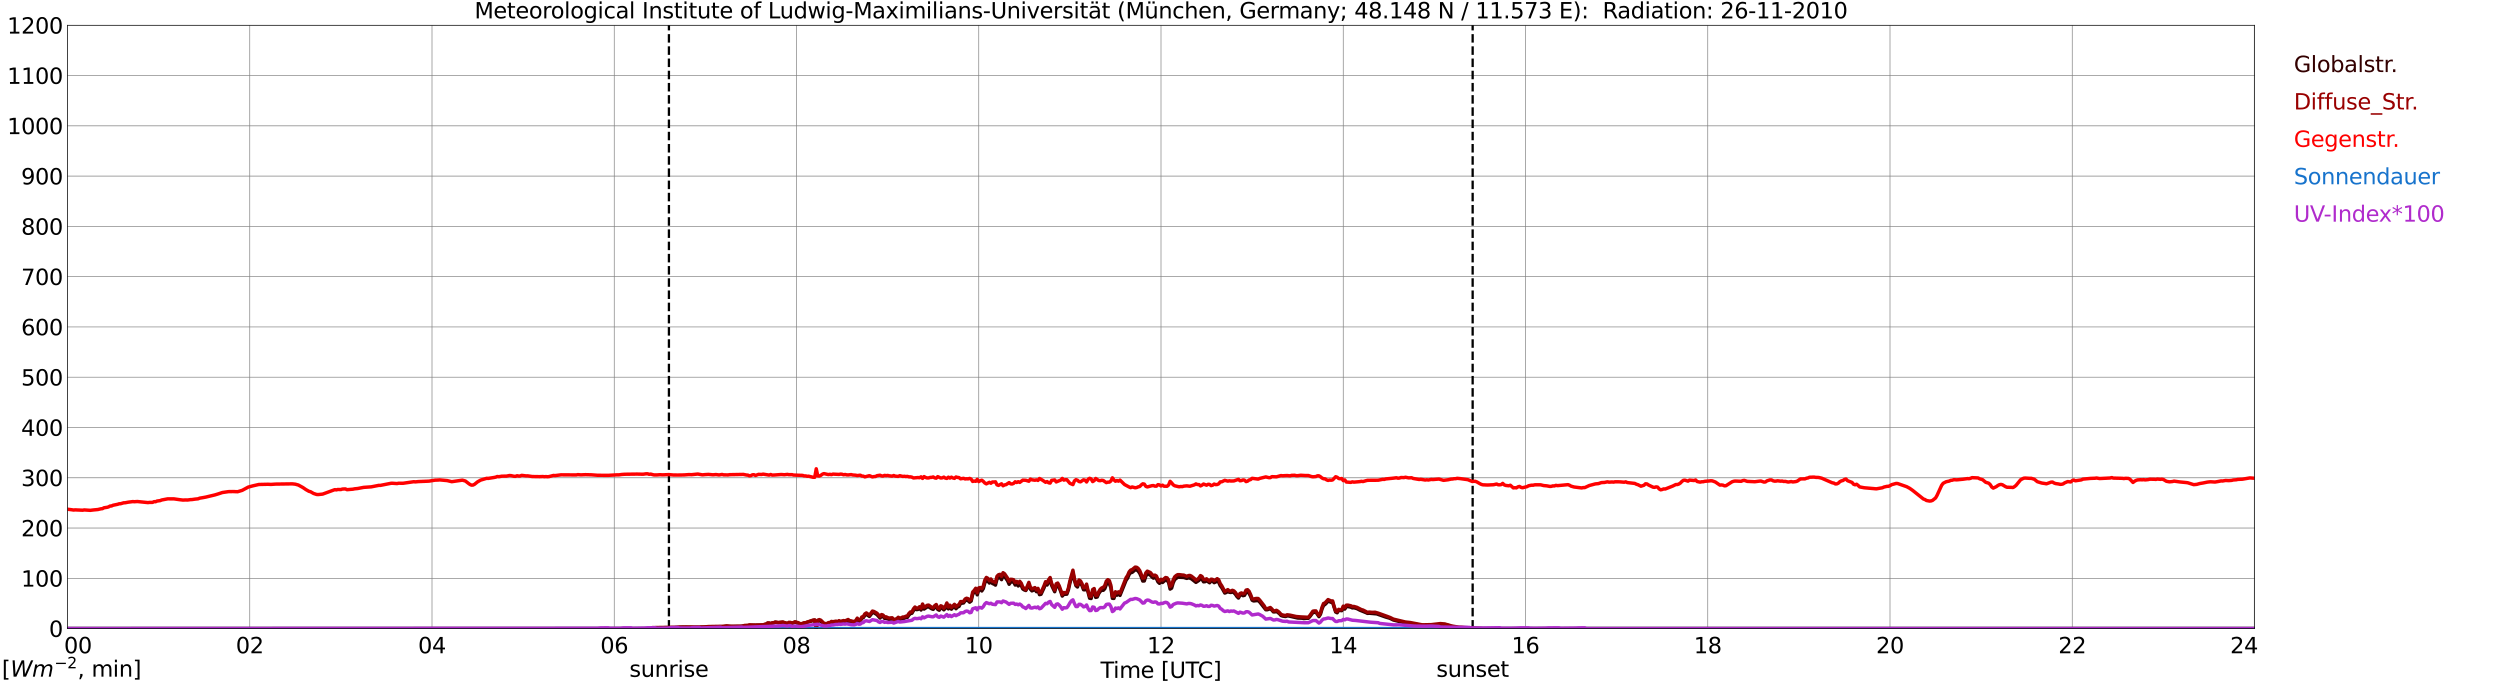 <?xml version="1.0" encoding="utf-8" standalone="no"?>
<!DOCTYPE svg PUBLIC "-//W3C//DTD SVG 1.1//EN"
  "http://www.w3.org/Graphics/SVG/1.1/DTD/svg11.dtd">
<svg xmlns:xlink="http://www.w3.org/1999/xlink" width="1085.4pt" height="296.64pt" viewBox="0 0 1085.4 296.64" xmlns="http://www.w3.org/2000/svg" version="1.1">
 <defs>
  <style type="text/css">*{stroke-linejoin: round; stroke-linecap: butt}</style>
 </defs>
 <g id="figure_1">
  <g id="patch_1">
   <path d="M 0 296.64 
L 1085.4 296.64 
L 1085.4 0 
L 0 0 
z
" style="fill: #ffffff"/>
  </g>
  <g id="axes_1">
   <g id="patch_2">
    <path d="M 29.306 272.909 
L 978.814 272.909 
L 978.814 10.976 
L 29.306 10.976 
z
" style="fill: #ffffff"/>
   </g>
   <g id="patch_3">
    <path d="M 978.814 272.909 
L 978.814 272.909 
L 978.814 10.976 
L 978.814 10.976 
z
" clip-path="url(#pc0a25bf462)" style="fill: #d3d3d3; opacity: 0.25; stroke: #d3d3d3; stroke-linejoin: miter"/>
   </g>
   <g id="matplotlib.axis_1">
    <g id="xtick_1">
     <g id="line2d_1">
      <path d="M 29.306 272.909 
L 29.306 10.976 
" clip-path="url(#pc0a25bf462)" style="fill: none; stroke: #808080; stroke-width: 0.3; stroke-linecap: square"/>
     </g>
     <g id="line2d_2"/>
     <g id="text_1">
      <!--    00 -->
      <g transform="translate(18.733 283.627) scale(0.095 -0.095)">
       <defs>
        <path id="DejaVuSans-20" transform="scale(0.016)"/>
        <path id="DejaVuSans-30" d="M 2034 4250 
Q 1547 4250 1301 3770 
Q 1056 3291 1056 2328 
Q 1056 1369 1301 889 
Q 1547 409 2034 409 
Q 2525 409 2770 889 
Q 3016 1369 3016 2328 
Q 3016 3291 2770 3770 
Q 2525 4250 2034 4250 
z
M 2034 4750 
Q 2819 4750 3233 4129 
Q 3647 3509 3647 2328 
Q 3647 1150 3233 529 
Q 2819 -91 2034 -91 
Q 1250 -91 836 529 
Q 422 1150 422 2328 
Q 422 3509 836 4129 
Q 1250 4750 2034 4750 
z
" transform="scale(0.016)"/>
       </defs>
       <use xlink:href="#DejaVuSans-20"/>
       <use xlink:href="#DejaVuSans-20" transform="translate(31.787 0)"/>
       <use xlink:href="#DejaVuSans-20" transform="translate(63.574 0)"/>
       <use xlink:href="#DejaVuSans-30" transform="translate(95.361 0)"/>
       <use xlink:href="#DejaVuSans-30" transform="translate(158.984 0)"/>
      </g>
     </g>
    </g>
    <g id="xtick_2">
     <g id="line2d_3">
      <path d="M 108.431 272.909 
L 108.431 10.976 
" clip-path="url(#pc0a25bf462)" style="fill: none; stroke: #808080; stroke-width: 0.3; stroke-linecap: square"/>
     </g>
     <g id="line2d_4"/>
     <g id="text_2">
      <!-- 02 -->
      <g transform="translate(102.387 283.627) scale(0.095 -0.095)">
       <defs>
        <path id="DejaVuSans-32" d="M 1228 531 
L 3431 531 
L 3431 0 
L 469 0 
L 469 531 
Q 828 903 1448 1529 
Q 2069 2156 2228 2338 
Q 2531 2678 2651 2914 
Q 2772 3150 2772 3378 
Q 2772 3750 2511 3984 
Q 2250 4219 1831 4219 
Q 1534 4219 1204 4116 
Q 875 4013 500 3803 
L 500 4441 
Q 881 4594 1212 4672 
Q 1544 4750 1819 4750 
Q 2544 4750 2975 4387 
Q 3406 4025 3406 3419 
Q 3406 3131 3298 2873 
Q 3191 2616 2906 2266 
Q 2828 2175 2409 1742 
Q 1991 1309 1228 531 
z
" transform="scale(0.016)"/>
       </defs>
       <use xlink:href="#DejaVuSans-30"/>
       <use xlink:href="#DejaVuSans-32" transform="translate(63.623 0)"/>
      </g>
     </g>
    </g>
    <g id="xtick_3">
     <g id="line2d_5">
      <path d="M 187.557 272.909 
L 187.557 10.976 
" clip-path="url(#pc0a25bf462)" style="fill: none; stroke: #808080; stroke-width: 0.3; stroke-linecap: square"/>
     </g>
     <g id="line2d_6"/>
     <g id="text_3">
      <!-- 04 -->
      <g transform="translate(181.513 283.627) scale(0.095 -0.095)">
       <defs>
        <path id="DejaVuSans-34" d="M 2419 4116 
L 825 1625 
L 2419 1625 
L 2419 4116 
z
M 2253 4666 
L 3047 4666 
L 3047 1625 
L 3713 1625 
L 3713 1100 
L 3047 1100 
L 3047 0 
L 2419 0 
L 2419 1100 
L 313 1100 
L 313 1709 
L 2253 4666 
z
" transform="scale(0.016)"/>
       </defs>
       <use xlink:href="#DejaVuSans-30"/>
       <use xlink:href="#DejaVuSans-34" transform="translate(63.623 0)"/>
      </g>
     </g>
    </g>
    <g id="xtick_4">
     <g id="line2d_7">
      <path d="M 266.683 272.909 
L 266.683 10.976 
" clip-path="url(#pc0a25bf462)" style="fill: none; stroke: #808080; stroke-width: 0.3; stroke-linecap: square"/>
     </g>
     <g id="line2d_8"/>
     <g id="text_4">
      <!-- 06 -->
      <g transform="translate(260.638 283.627) scale(0.095 -0.095)">
       <defs>
        <path id="DejaVuSans-36" d="M 2113 2584 
Q 1688 2584 1439 2293 
Q 1191 2003 1191 1497 
Q 1191 994 1439 701 
Q 1688 409 2113 409 
Q 2538 409 2786 701 
Q 3034 994 3034 1497 
Q 3034 2003 2786 2293 
Q 2538 2584 2113 2584 
z
M 3366 4563 
L 3366 3988 
Q 3128 4100 2886 4159 
Q 2644 4219 2406 4219 
Q 1781 4219 1451 3797 
Q 1122 3375 1075 2522 
Q 1259 2794 1537 2939 
Q 1816 3084 2150 3084 
Q 2853 3084 3261 2657 
Q 3669 2231 3669 1497 
Q 3669 778 3244 343 
Q 2819 -91 2113 -91 
Q 1303 -91 875 529 
Q 447 1150 447 2328 
Q 447 3434 972 4092 
Q 1497 4750 2381 4750 
Q 2619 4750 2861 4703 
Q 3103 4656 3366 4563 
z
" transform="scale(0.016)"/>
       </defs>
       <use xlink:href="#DejaVuSans-30"/>
       <use xlink:href="#DejaVuSans-36" transform="translate(63.623 0)"/>
      </g>
     </g>
    </g>
    <g id="xtick_5">
     <g id="line2d_9">
      <path d="M 345.808 272.909 
L 345.808 10.976 
" clip-path="url(#pc0a25bf462)" style="fill: none; stroke: #808080; stroke-width: 0.3; stroke-linecap: square"/>
     </g>
     <g id="line2d_10"/>
     <g id="text_5">
      <!-- 08 -->
      <g transform="translate(339.764 283.627) scale(0.095 -0.095)">
       <defs>
        <path id="DejaVuSans-38" d="M 2034 2216 
Q 1584 2216 1326 1975 
Q 1069 1734 1069 1313 
Q 1069 891 1326 650 
Q 1584 409 2034 409 
Q 2484 409 2743 651 
Q 3003 894 3003 1313 
Q 3003 1734 2745 1975 
Q 2488 2216 2034 2216 
z
M 1403 2484 
Q 997 2584 770 2862 
Q 544 3141 544 3541 
Q 544 4100 942 4425 
Q 1341 4750 2034 4750 
Q 2731 4750 3128 4425 
Q 3525 4100 3525 3541 
Q 3525 3141 3298 2862 
Q 3072 2584 2669 2484 
Q 3125 2378 3379 2068 
Q 3634 1759 3634 1313 
Q 3634 634 3220 271 
Q 2806 -91 2034 -91 
Q 1263 -91 848 271 
Q 434 634 434 1313 
Q 434 1759 690 2068 
Q 947 2378 1403 2484 
z
M 1172 3481 
Q 1172 3119 1398 2916 
Q 1625 2713 2034 2713 
Q 2441 2713 2670 2916 
Q 2900 3119 2900 3481 
Q 2900 3844 2670 4047 
Q 2441 4250 2034 4250 
Q 1625 4250 1398 4047 
Q 1172 3844 1172 3481 
z
" transform="scale(0.016)"/>
       </defs>
       <use xlink:href="#DejaVuSans-30"/>
       <use xlink:href="#DejaVuSans-38" transform="translate(63.623 0)"/>
      </g>
     </g>
    </g>
    <g id="xtick_6">
     <g id="line2d_11">
      <path d="M 424.934 272.909 
L 424.934 10.976 
" clip-path="url(#pc0a25bf462)" style="fill: none; stroke: #808080; stroke-width: 0.3; stroke-linecap: square"/>
     </g>
     <g id="line2d_12"/>
     <g id="text_6">
      <!-- 10 -->
      <g transform="translate(418.89 283.627) scale(0.095 -0.095)">
       <defs>
        <path id="DejaVuSans-31" d="M 794 531 
L 1825 531 
L 1825 4091 
L 703 3866 
L 703 4441 
L 1819 4666 
L 2450 4666 
L 2450 531 
L 3481 531 
L 3481 0 
L 794 0 
L 794 531 
z
" transform="scale(0.016)"/>
       </defs>
       <use xlink:href="#DejaVuSans-31"/>
       <use xlink:href="#DejaVuSans-30" transform="translate(63.623 0)"/>
      </g>
     </g>
    </g>
    <g id="xtick_7">
     <g id="line2d_13">
      <path d="M 504.06 272.909 
L 504.06 10.976 
" clip-path="url(#pc0a25bf462)" style="fill: none; stroke: #808080; stroke-width: 0.3; stroke-linecap: square"/>
     </g>
     <g id="line2d_14"/>
     <g id="text_7">
      <!-- 12 -->
      <g transform="translate(498.015 283.627) scale(0.095 -0.095)">
       <use xlink:href="#DejaVuSans-31"/>
       <use xlink:href="#DejaVuSans-32" transform="translate(63.623 0)"/>
      </g>
     </g>
    </g>
    <g id="xtick_8">
     <g id="line2d_15">
      <path d="M 583.185 272.909 
L 583.185 10.976 
" clip-path="url(#pc0a25bf462)" style="fill: none; stroke: #808080; stroke-width: 0.3; stroke-linecap: square"/>
     </g>
     <g id="line2d_16"/>
     <g id="text_8">
      <!-- 14 -->
      <g transform="translate(577.141 283.627) scale(0.095 -0.095)">
       <use xlink:href="#DejaVuSans-31"/>
       <use xlink:href="#DejaVuSans-34" transform="translate(63.623 0)"/>
      </g>
     </g>
    </g>
    <g id="xtick_9">
     <g id="line2d_17">
      <path d="M 662.311 272.909 
L 662.311 10.976 
" clip-path="url(#pc0a25bf462)" style="fill: none; stroke: #808080; stroke-width: 0.3; stroke-linecap: square"/>
     </g>
     <g id="line2d_18"/>
     <g id="text_9">
      <!-- 16 -->
      <g transform="translate(656.267 283.627) scale(0.095 -0.095)">
       <use xlink:href="#DejaVuSans-31"/>
       <use xlink:href="#DejaVuSans-36" transform="translate(63.623 0)"/>
      </g>
     </g>
    </g>
    <g id="xtick_10">
     <g id="line2d_19">
      <path d="M 741.437 272.909 
L 741.437 10.976 
" clip-path="url(#pc0a25bf462)" style="fill: none; stroke: #808080; stroke-width: 0.3; stroke-linecap: square"/>
     </g>
     <g id="line2d_20"/>
     <g id="text_10">
      <!-- 18 -->
      <g transform="translate(735.392 283.627) scale(0.095 -0.095)">
       <use xlink:href="#DejaVuSans-31"/>
       <use xlink:href="#DejaVuSans-38" transform="translate(63.623 0)"/>
      </g>
     </g>
    </g>
    <g id="xtick_11">
     <g id="line2d_21">
      <path d="M 820.562 272.909 
L 820.562 10.976 
" clip-path="url(#pc0a25bf462)" style="fill: none; stroke: #808080; stroke-width: 0.3; stroke-linecap: square"/>
     </g>
     <g id="line2d_22"/>
     <g id="text_11">
      <!-- 20 -->
      <g transform="translate(814.518 283.627) scale(0.095 -0.095)">
       <use xlink:href="#DejaVuSans-32"/>
       <use xlink:href="#DejaVuSans-30" transform="translate(63.623 0)"/>
      </g>
     </g>
    </g>
    <g id="xtick_12">
     <g id="line2d_23">
      <path d="M 899.688 272.909 
L 899.688 10.976 
" clip-path="url(#pc0a25bf462)" style="fill: none; stroke: #808080; stroke-width: 0.3; stroke-linecap: square"/>
     </g>
     <g id="line2d_24"/>
     <g id="text_12">
      <!-- 22 -->
      <g transform="translate(893.644 283.627) scale(0.095 -0.095)">
       <use xlink:href="#DejaVuSans-32"/>
       <use xlink:href="#DejaVuSans-32" transform="translate(63.623 0)"/>
      </g>
     </g>
    </g>
    <g id="xtick_13">
     <g id="line2d_25">
      <path d="M 978.814 272.909 
L 978.814 10.976 
" clip-path="url(#pc0a25bf462)" style="fill: none; stroke: #808080; stroke-width: 0.3; stroke-linecap: square"/>
     </g>
     <g id="line2d_26"/>
     <g id="text_13">
      <!-- 24    -->
      <g transform="translate(968.241 283.627) scale(0.095 -0.095)">
       <use xlink:href="#DejaVuSans-32"/>
       <use xlink:href="#DejaVuSans-34" transform="translate(63.623 0)"/>
       <use xlink:href="#DejaVuSans-20" transform="translate(127.246 0)"/>
       <use xlink:href="#DejaVuSans-20" transform="translate(159.033 0)"/>
       <use xlink:href="#DejaVuSans-20" transform="translate(190.82 0)"/>
      </g>
     </g>
    </g>
    <g id="text_14">
     <!-- Time [UTC] -->
     <g transform="translate(477.806 294.322) scale(0.095 -0.095)">
      <defs>
       <path id="DejaVuSans-54" d="M -19 4666 
L 3928 4666 
L 3928 4134 
L 2272 4134 
L 2272 0 
L 1638 0 
L 1638 4134 
L -19 4134 
L -19 4666 
z
" transform="scale(0.016)"/>
       <path id="DejaVuSans-69" d="M 603 3500 
L 1178 3500 
L 1178 0 
L 603 0 
L 603 3500 
z
M 603 4863 
L 1178 4863 
L 1178 4134 
L 603 4134 
L 603 4863 
z
" transform="scale(0.016)"/>
       <path id="DejaVuSans-6d" d="M 3328 2828 
Q 3544 3216 3844 3400 
Q 4144 3584 4550 3584 
Q 5097 3584 5394 3201 
Q 5691 2819 5691 2113 
L 5691 0 
L 5113 0 
L 5113 2094 
Q 5113 2597 4934 2840 
Q 4756 3084 4391 3084 
Q 3944 3084 3684 2787 
Q 3425 2491 3425 1978 
L 3425 0 
L 2847 0 
L 2847 2094 
Q 2847 2600 2669 2842 
Q 2491 3084 2119 3084 
Q 1678 3084 1418 2786 
Q 1159 2488 1159 1978 
L 1159 0 
L 581 0 
L 581 3500 
L 1159 3500 
L 1159 2956 
Q 1356 3278 1631 3431 
Q 1906 3584 2284 3584 
Q 2666 3584 2933 3390 
Q 3200 3197 3328 2828 
z
" transform="scale(0.016)"/>
       <path id="DejaVuSans-65" d="M 3597 1894 
L 3597 1613 
L 953 1613 
Q 991 1019 1311 708 
Q 1631 397 2203 397 
Q 2534 397 2845 478 
Q 3156 559 3463 722 
L 3463 178 
Q 3153 47 2828 -22 
Q 2503 -91 2169 -91 
Q 1331 -91 842 396 
Q 353 884 353 1716 
Q 353 2575 817 3079 
Q 1281 3584 2069 3584 
Q 2775 3584 3186 3129 
Q 3597 2675 3597 1894 
z
M 3022 2063 
Q 3016 2534 2758 2815 
Q 2500 3097 2075 3097 
Q 1594 3097 1305 2825 
Q 1016 2553 972 2059 
L 3022 2063 
z
" transform="scale(0.016)"/>
       <path id="DejaVuSans-5b" d="M 550 4863 
L 1875 4863 
L 1875 4416 
L 1125 4416 
L 1125 -397 
L 1875 -397 
L 1875 -844 
L 550 -844 
L 550 4863 
z
" transform="scale(0.016)"/>
       <path id="DejaVuSans-55" d="M 556 4666 
L 1191 4666 
L 1191 1831 
Q 1191 1081 1462 751 
Q 1734 422 2344 422 
Q 2950 422 3222 751 
Q 3494 1081 3494 1831 
L 3494 4666 
L 4128 4666 
L 4128 1753 
Q 4128 841 3676 375 
Q 3225 -91 2344 -91 
Q 1459 -91 1007 375 
Q 556 841 556 1753 
L 556 4666 
z
" transform="scale(0.016)"/>
       <path id="DejaVuSans-43" d="M 4122 4306 
L 4122 3641 
Q 3803 3938 3442 4084 
Q 3081 4231 2675 4231 
Q 1875 4231 1450 3742 
Q 1025 3253 1025 2328 
Q 1025 1406 1450 917 
Q 1875 428 2675 428 
Q 3081 428 3442 575 
Q 3803 722 4122 1019 
L 4122 359 
Q 3791 134 3420 21 
Q 3050 -91 2638 -91 
Q 1578 -91 968 557 
Q 359 1206 359 2328 
Q 359 3453 968 4101 
Q 1578 4750 2638 4750 
Q 3056 4750 3426 4639 
Q 3797 4528 4122 4306 
z
" transform="scale(0.016)"/>
       <path id="DejaVuSans-5d" d="M 1947 4863 
L 1947 -844 
L 622 -844 
L 622 -397 
L 1369 -397 
L 1369 4416 
L 622 4416 
L 622 4863 
L 1947 4863 
z
" transform="scale(0.016)"/>
      </defs>
      <use xlink:href="#DejaVuSans-54"/>
      <use xlink:href="#DejaVuSans-69" transform="translate(57.959 0)"/>
      <use xlink:href="#DejaVuSans-6d" transform="translate(85.742 0)"/>
      <use xlink:href="#DejaVuSans-65" transform="translate(183.154 0)"/>
      <use xlink:href="#DejaVuSans-20" transform="translate(244.678 0)"/>
      <use xlink:href="#DejaVuSans-5b" transform="translate(276.465 0)"/>
      <use xlink:href="#DejaVuSans-55" transform="translate(315.479 0)"/>
      <use xlink:href="#DejaVuSans-54" transform="translate(388.672 0)"/>
      <use xlink:href="#DejaVuSans-43" transform="translate(443.881 0)"/>
      <use xlink:href="#DejaVuSans-5d" transform="translate(513.705 0)"/>
     </g>
    </g>
   </g>
   <g id="matplotlib.axis_2">
    <g id="ytick_1">
     <g id="line2d_27">
      <path d="M 29.306 272.909 
L 978.814 272.909 
" clip-path="url(#pc0a25bf462)" style="fill: none; stroke: #808080; stroke-width: 0.3; stroke-linecap: square"/>
     </g>
     <g id="line2d_28"/>
     <g id="text_15">
      <!-- 0 -->
      <g transform="translate(21.261 276.518) scale(0.095 -0.095)">
       <use xlink:href="#DejaVuSans-30"/>
      </g>
     </g>
    </g>
    <g id="ytick_2">
     <g id="line2d_29">
      <path d="M 29.306 251.081 
L 978.814 251.081 
" clip-path="url(#pc0a25bf462)" style="fill: none; stroke: #808080; stroke-width: 0.3; stroke-linecap: square"/>
     </g>
     <g id="line2d_30"/>
     <g id="text_16">
      <!-- 100 -->
      <g transform="translate(9.173 254.69) scale(0.095 -0.095)">
       <use xlink:href="#DejaVuSans-31"/>
       <use xlink:href="#DejaVuSans-30" transform="translate(63.623 0)"/>
       <use xlink:href="#DejaVuSans-30" transform="translate(127.246 0)"/>
      </g>
     </g>
    </g>
    <g id="ytick_3">
     <g id="line2d_31">
      <path d="M 29.306 229.253 
L 978.814 229.253 
" clip-path="url(#pc0a25bf462)" style="fill: none; stroke: #808080; stroke-width: 0.3; stroke-linecap: square"/>
     </g>
     <g id="line2d_32"/>
     <g id="text_17">
      <!-- 200 -->
      <g transform="translate(9.173 232.863) scale(0.095 -0.095)">
       <use xlink:href="#DejaVuSans-32"/>
       <use xlink:href="#DejaVuSans-30" transform="translate(63.623 0)"/>
       <use xlink:href="#DejaVuSans-30" transform="translate(127.246 0)"/>
      </g>
     </g>
    </g>
    <g id="ytick_4">
     <g id="line2d_33">
      <path d="M 29.306 207.426 
L 978.814 207.426 
" clip-path="url(#pc0a25bf462)" style="fill: none; stroke: #808080; stroke-width: 0.3; stroke-linecap: square"/>
     </g>
     <g id="line2d_34"/>
     <g id="text_18">
      <!-- 300 -->
      <g transform="translate(9.173 211.035) scale(0.095 -0.095)">
       <defs>
        <path id="DejaVuSans-33" d="M 2597 2516 
Q 3050 2419 3304 2112 
Q 3559 1806 3559 1356 
Q 3559 666 3084 287 
Q 2609 -91 1734 -91 
Q 1441 -91 1130 -33 
Q 819 25 488 141 
L 488 750 
Q 750 597 1062 519 
Q 1375 441 1716 441 
Q 2309 441 2620 675 
Q 2931 909 2931 1356 
Q 2931 1769 2642 2001 
Q 2353 2234 1838 2234 
L 1294 2234 
L 1294 2753 
L 1863 2753 
Q 2328 2753 2575 2939 
Q 2822 3125 2822 3475 
Q 2822 3834 2567 4026 
Q 2313 4219 1838 4219 
Q 1578 4219 1281 4162 
Q 984 4106 628 3988 
L 628 4550 
Q 988 4650 1302 4700 
Q 1616 4750 1894 4750 
Q 2613 4750 3031 4423 
Q 3450 4097 3450 3541 
Q 3450 3153 3228 2886 
Q 3006 2619 2597 2516 
z
" transform="scale(0.016)"/>
       </defs>
       <use xlink:href="#DejaVuSans-33"/>
       <use xlink:href="#DejaVuSans-30" transform="translate(63.623 0)"/>
       <use xlink:href="#DejaVuSans-30" transform="translate(127.246 0)"/>
      </g>
     </g>
    </g>
    <g id="ytick_5">
     <g id="line2d_35">
      <path d="M 29.306 185.598 
L 978.814 185.598 
" clip-path="url(#pc0a25bf462)" style="fill: none; stroke: #808080; stroke-width: 0.3; stroke-linecap: square"/>
     </g>
     <g id="line2d_36"/>
     <g id="text_19">
      <!-- 400 -->
      <g transform="translate(9.173 189.207) scale(0.095 -0.095)">
       <use xlink:href="#DejaVuSans-34"/>
       <use xlink:href="#DejaVuSans-30" transform="translate(63.623 0)"/>
       <use xlink:href="#DejaVuSans-30" transform="translate(127.246 0)"/>
      </g>
     </g>
    </g>
    <g id="ytick_6">
     <g id="line2d_37">
      <path d="M 29.306 163.77 
L 978.814 163.77 
" clip-path="url(#pc0a25bf462)" style="fill: none; stroke: #808080; stroke-width: 0.3; stroke-linecap: square"/>
     </g>
     <g id="line2d_38"/>
     <g id="text_20">
      <!-- 500 -->
      <g transform="translate(9.173 167.379) scale(0.095 -0.095)">
       <defs>
        <path id="DejaVuSans-35" d="M 691 4666 
L 3169 4666 
L 3169 4134 
L 1269 4134 
L 1269 2991 
Q 1406 3038 1543 3061 
Q 1681 3084 1819 3084 
Q 2600 3084 3056 2656 
Q 3513 2228 3513 1497 
Q 3513 744 3044 326 
Q 2575 -91 1722 -91 
Q 1428 -91 1123 -41 
Q 819 9 494 109 
L 494 744 
Q 775 591 1075 516 
Q 1375 441 1709 441 
Q 2250 441 2565 725 
Q 2881 1009 2881 1497 
Q 2881 1984 2565 2268 
Q 2250 2553 1709 2553 
Q 1456 2553 1204 2497 
Q 953 2441 691 2322 
L 691 4666 
z
" transform="scale(0.016)"/>
       </defs>
       <use xlink:href="#DejaVuSans-35"/>
       <use xlink:href="#DejaVuSans-30" transform="translate(63.623 0)"/>
       <use xlink:href="#DejaVuSans-30" transform="translate(127.246 0)"/>
      </g>
     </g>
    </g>
    <g id="ytick_7">
     <g id="line2d_39">
      <path d="M 29.306 141.942 
L 978.814 141.942 
" clip-path="url(#pc0a25bf462)" style="fill: none; stroke: #808080; stroke-width: 0.3; stroke-linecap: square"/>
     </g>
     <g id="line2d_40"/>
     <g id="text_21">
      <!-- 600 -->
      <g transform="translate(9.173 145.551) scale(0.095 -0.095)">
       <use xlink:href="#DejaVuSans-36"/>
       <use xlink:href="#DejaVuSans-30" transform="translate(63.623 0)"/>
       <use xlink:href="#DejaVuSans-30" transform="translate(127.246 0)"/>
      </g>
     </g>
    </g>
    <g id="ytick_8">
     <g id="line2d_41">
      <path d="M 29.306 120.114 
L 978.814 120.114 
" clip-path="url(#pc0a25bf462)" style="fill: none; stroke: #808080; stroke-width: 0.3; stroke-linecap: square"/>
     </g>
     <g id="line2d_42"/>
     <g id="text_22">
      <!-- 700 -->
      <g transform="translate(9.173 123.724) scale(0.095 -0.095)">
       <defs>
        <path id="DejaVuSans-37" d="M 525 4666 
L 3525 4666 
L 3525 4397 
L 1831 0 
L 1172 0 
L 2766 4134 
L 525 4134 
L 525 4666 
z
" transform="scale(0.016)"/>
       </defs>
       <use xlink:href="#DejaVuSans-37"/>
       <use xlink:href="#DejaVuSans-30" transform="translate(63.623 0)"/>
       <use xlink:href="#DejaVuSans-30" transform="translate(127.246 0)"/>
      </g>
     </g>
    </g>
    <g id="ytick_9">
     <g id="line2d_43">
      <path d="M 29.306 98.287 
L 978.814 98.287 
" clip-path="url(#pc0a25bf462)" style="fill: none; stroke: #808080; stroke-width: 0.3; stroke-linecap: square"/>
     </g>
     <g id="line2d_44"/>
     <g id="text_23">
      <!-- 800 -->
      <g transform="translate(9.173 101.896) scale(0.095 -0.095)">
       <use xlink:href="#DejaVuSans-38"/>
       <use xlink:href="#DejaVuSans-30" transform="translate(63.623 0)"/>
       <use xlink:href="#DejaVuSans-30" transform="translate(127.246 0)"/>
      </g>
     </g>
    </g>
    <g id="ytick_10">
     <g id="line2d_45">
      <path d="M 29.306 76.459 
L 978.814 76.459 
" clip-path="url(#pc0a25bf462)" style="fill: none; stroke: #808080; stroke-width: 0.3; stroke-linecap: square"/>
     </g>
     <g id="line2d_46"/>
     <g id="text_24">
      <!-- 900 -->
      <g transform="translate(9.173 80.068) scale(0.095 -0.095)">
       <defs>
        <path id="DejaVuSans-39" d="M 703 97 
L 703 672 
Q 941 559 1184 500 
Q 1428 441 1663 441 
Q 2288 441 2617 861 
Q 2947 1281 2994 2138 
Q 2813 1869 2534 1725 
Q 2256 1581 1919 1581 
Q 1219 1581 811 2004 
Q 403 2428 403 3163 
Q 403 3881 828 4315 
Q 1253 4750 1959 4750 
Q 2769 4750 3195 4129 
Q 3622 3509 3622 2328 
Q 3622 1225 3098 567 
Q 2575 -91 1691 -91 
Q 1453 -91 1209 -44 
Q 966 3 703 97 
z
M 1959 2075 
Q 2384 2075 2632 2365 
Q 2881 2656 2881 3163 
Q 2881 3666 2632 3958 
Q 2384 4250 1959 4250 
Q 1534 4250 1286 3958 
Q 1038 3666 1038 3163 
Q 1038 2656 1286 2365 
Q 1534 2075 1959 2075 
z
" transform="scale(0.016)"/>
       </defs>
       <use xlink:href="#DejaVuSans-39"/>
       <use xlink:href="#DejaVuSans-30" transform="translate(63.623 0)"/>
       <use xlink:href="#DejaVuSans-30" transform="translate(127.246 0)"/>
      </g>
     </g>
    </g>
    <g id="ytick_11">
     <g id="line2d_47">
      <path d="M 29.306 54.631 
L 978.814 54.631 
" clip-path="url(#pc0a25bf462)" style="fill: none; stroke: #808080; stroke-width: 0.3; stroke-linecap: square"/>
     </g>
     <g id="line2d_48"/>
     <g id="text_25">
      <!-- 1000 -->
      <g transform="translate(3.128 58.24) scale(0.095 -0.095)">
       <use xlink:href="#DejaVuSans-31"/>
       <use xlink:href="#DejaVuSans-30" transform="translate(63.623 0)"/>
       <use xlink:href="#DejaVuSans-30" transform="translate(127.246 0)"/>
       <use xlink:href="#DejaVuSans-30" transform="translate(190.869 0)"/>
      </g>
     </g>
    </g>
    <g id="ytick_12">
     <g id="line2d_49">
      <path d="M 29.306 32.803 
L 978.814 32.803 
" clip-path="url(#pc0a25bf462)" style="fill: none; stroke: #808080; stroke-width: 0.3; stroke-linecap: square"/>
     </g>
     <g id="line2d_50"/>
     <g id="text_26">
      <!-- 1100 -->
      <g transform="translate(3.128 36.413) scale(0.095 -0.095)">
       <use xlink:href="#DejaVuSans-31"/>
       <use xlink:href="#DejaVuSans-31" transform="translate(63.623 0)"/>
       <use xlink:href="#DejaVuSans-30" transform="translate(127.246 0)"/>
       <use xlink:href="#DejaVuSans-30" transform="translate(190.869 0)"/>
      </g>
     </g>
    </g>
    <g id="ytick_13">
     <g id="line2d_51">
      <path d="M 29.306 10.976 
L 978.814 10.976 
" clip-path="url(#pc0a25bf462)" style="fill: none; stroke: #808080; stroke-width: 0.3; stroke-linecap: square"/>
     </g>
     <g id="line2d_52"/>
     <g id="text_27">
      <!-- 1200 -->
      <g transform="translate(3.128 14.585) scale(0.095 -0.095)">
       <use xlink:href="#DejaVuSans-31"/>
       <use xlink:href="#DejaVuSans-32" transform="translate(63.623 0)"/>
       <use xlink:href="#DejaVuSans-30" transform="translate(127.246 0)"/>
       <use xlink:href="#DejaVuSans-30" transform="translate(190.869 0)"/>
      </g>
     </g>
    </g>
   </g>
   <g id="line2d_53">
    <path d="M 290.42 272.909 
L 290.42 10.976 
" clip-path="url(#pc0a25bf462)" style="fill: none; stroke-dasharray: 3.7,1.6; stroke-dashoffset: 0; stroke: #000000"/>
   </g>
   <g id="line2d_54">
    <path d="M 639.365 272.909 
L 639.365 10.976 
" clip-path="url(#pc0a25bf462)" style="fill: none; stroke-dasharray: 3.7,1.6; stroke-dashoffset: 0; stroke: #000000"/>
   </g>
   <g id="line2d_55">
    <path d="M 29.306 272.909 
L 282.508 272.909 
L 283.167 272.671 
L 286.464 272.549 
L 293.058 272.468 
L 296.355 272.304 
L 298.333 272.343 
L 302.289 272.426 
L 303.608 272.426 
L 308.224 272.14 
L 311.521 272.14 
L 312.839 272.099 
L 313.499 272.14 
L 315.477 271.894 
L 316.796 272.016 
L 321.411 271.975 
L 326.027 271.483 
L 331.302 271.403 
L 331.961 271.156 
L 332.621 271.034 
L 333.28 270.543 
L 333.94 270.584 
L 334.599 270.748 
L 335.258 270.501 
L 335.918 270.42 
L 336.577 270.132 
L 337.896 270.379 
L 339.874 270.174 
L 341.193 270.543 
L 341.852 270.87 
L 342.512 270.379 
L 343.171 270.337 
L 343.83 270.543 
L 344.49 270.379 
L 345.149 270.091 
L 347.787 270.992 
L 349.105 270.543 
L 349.765 270.501 
L 350.424 270.174 
L 352.402 269.6 
L 353.062 269.355 
L 353.721 269.272 
L 354.38 272.909 
L 355.04 269.674 
L 355.699 269.469 
L 356.359 269.715 
L 357.677 271.067 
L 358.337 271.147 
L 358.996 271.106 
L 359.655 270.739 
L 360.315 270.739 
L 360.974 270.329 
L 361.634 270.492 
L 362.952 270.246 
L 363.612 270.412 
L 364.271 270.082 
L 364.93 270.329 
L 366.249 270.001 
L 366.909 270.124 
L 368.227 269.552 
L 368.887 269.96 
L 370.865 270.329 
L 371.524 269.918 
L 372.184 268.978 
L 372.843 269.632 
L 373.502 269.674 
L 374.162 268.404 
L 374.821 268.159 
L 375.481 267.175 
L 376.14 266.725 
L 377.459 267.626 
L 378.777 265.948 
L 379.437 266.029 
L 380.756 266.847 
L 382.074 268.323 
L 382.734 267.502 
L 383.393 267.666 
L 384.053 268.486 
L 384.712 268.404 
L 385.371 268.731 
L 386.031 268.895 
L 387.349 268.692 
L 388.009 269.51 
L 389.328 269.141 
L 389.987 268.609 
L 390.646 268.978 
L 391.306 268.814 
L 391.965 268.526 
L 392.624 268.445 
L 393.284 268.076 
L 393.943 268.035 
L 394.603 267.052 
L 395.262 266.398 
L 395.921 266.234 
L 396.581 265.088 
L 397.24 264.309 
L 397.899 264.678 
L 398.559 264.595 
L 399.218 264.023 
L 399.878 264.841 
L 400.537 263.08 
L 401.196 264.431 
L 402.515 263.532 
L 403.175 263.449 
L 404.493 264.309 
L 405.153 264.555 
L 405.812 263.735 
L 406.471 263.285 
L 407.131 264.595 
L 407.79 264.922 
L 408.45 263.776 
L 409.109 264.062 
L 409.768 264.758 
L 410.428 264.103 
L 411.087 262.672 
L 411.746 264.35 
L 412.406 263.571 
L 413.065 264.472 
L 414.384 263.038 
L 415.043 264.267 
L 415.703 263.571 
L 416.362 263.285 
L 417.022 261.975 
L 418.34 261.77 
L 419 260.827 
L 419.659 260.541 
L 420.318 260.788 
L 420.978 261.443 
L 421.637 260.952 
L 422.297 257.961 
L 423.615 256.324 
L 424.275 258.247 
L 424.934 256.119 
L 425.593 255.955 
L 426.253 256.569 
L 426.912 255.545 
L 427.572 253.048 
L 428.231 252.024 
L 428.89 252.31 
L 429.55 253.128 
L 430.209 252.391 
L 430.869 253.334 
L 431.528 253.578 
L 432.187 254.03 
L 432.847 251.408 
L 433.506 250.754 
L 434.165 250.795 
L 434.825 251.655 
L 435.484 249.974 
L 436.144 250.304 
L 437.462 252.146 
L 438.122 253.661 
L 438.781 252.718 
L 439.44 252.637 
L 440.1 252.718 
L 440.759 253.988 
L 441.419 253.62 
L 442.078 254.399 
L 442.737 253.414 
L 443.397 254.235 
L 444.056 255.709 
L 444.716 256.119 
L 445.375 256.363 
L 446.694 253.783 
L 447.353 255.791 
L 448.012 256.527 
L 449.331 255.994 
L 449.991 256.896 
L 450.65 256.2 
L 451.309 258.166 
L 451.969 258.003 
L 453.287 255.176 
L 453.947 253.292 
L 454.606 253.988 
L 455.266 252.718 
L 455.925 251.858 
L 456.584 254.152 
L 457.903 256.896 
L 458.563 254.563 
L 459.222 254.071 
L 459.881 255.176 
L 460.541 256.815 
L 461.2 258.78 
L 461.859 258.042 
L 463.178 257.961 
L 463.838 256.158 
L 464.497 253.211 
L 465.816 248.584 
L 466.475 251.858 
L 467.134 254.274 
L 467.794 254.849 
L 468.453 252.884 
L 469.113 253.087 
L 469.772 254.274 
L 470.431 256.036 
L 471.091 256.077 
L 471.75 254.604 
L 473.069 259.723 
L 473.728 259.845 
L 474.388 256.979 
L 475.047 256.488 
L 475.706 259.354 
L 476.366 259.19 
L 477.025 257.714 
L 477.685 256.732 
L 478.344 256.283 
L 479.003 256.283 
L 479.663 255.586 
L 480.322 253.744 
L 480.981 253.128 
L 481.641 253.456 
L 482.3 255.134 
L 482.96 259.762 
L 483.619 259.803 
L 484.278 257.839 
L 484.938 258.411 
L 485.597 257.839 
L 486.256 258.494 
L 488.894 251.941 
L 489.553 250.998 
L 490.213 249.444 
L 490.872 248.623 
L 491.532 248.501 
L 492.85 247.394 
L 493.51 247.436 
L 494.169 247.968 
L 494.828 248.911 
L 495.488 250.426 
L 496.147 252.268 
L 496.807 252.227 
L 497.466 250.138 
L 498.125 249.197 
L 498.785 249.361 
L 499.444 249.73 
L 500.103 250.468 
L 500.763 250.998 
L 501.422 250.754 
L 502.082 251.164 
L 502.741 252.637 
L 503.4 253.251 
L 504.06 252.554 
L 504.719 252.884 
L 506.038 251.777 
L 506.697 251.941 
L 507.357 252.884 
L 508.016 255.75 
L 508.675 255.34 
L 509.335 253.048 
L 509.994 251.655 
L 511.313 250.59 
L 513.95 250.712 
L 515.269 251.123 
L 515.929 250.876 
L 516.588 250.998 
L 517.247 251.286 
L 519.226 252.843 
L 520.544 251.983 
L 521.204 251.081 
L 521.863 251.491 
L 522.522 252.596 
L 523.182 252.554 
L 523.841 252.105 
L 525.16 253.006 
L 525.819 252.268 
L 526.479 252.31 
L 527.138 252.965 
L 528.457 252.351 
L 529.116 252.801 
L 529.776 254.274 
L 530.435 255.134 
L 531.754 257.47 
L 532.413 257.223 
L 533.073 256.774 
L 533.732 257.143 
L 534.391 257.223 
L 535.051 257.018 
L 535.71 257.306 
L 536.369 258.003 
L 537.029 258.985 
L 537.688 259.64 
L 538.348 258.411 
L 539.007 258.247 
L 539.666 258.616 
L 540.326 258.452 
L 540.985 257.143 
L 541.644 257.018 
L 542.304 257.634 
L 542.963 258.902 
L 543.623 260.583 
L 544.282 260.91 
L 545.601 260.746 
L 546.26 260.746 
L 546.919 261.36 
L 549.557 264.719 
L 550.216 264.719 
L 551.535 264.267 
L 552.195 264.883 
L 552.854 265.66 
L 553.513 265.66 
L 554.173 265.415 
L 555.491 266.439 
L 556.151 267.216 
L 556.81 267.463 
L 558.129 267.666 
L 558.788 267.421 
L 559.448 267.421 
L 563.404 268.323 
L 565.382 268.404 
L 566.042 268.567 
L 567.36 268.445 
L 568.02 268.445 
L 568.679 267.707 
L 569.998 265.948 
L 571.317 265.743 
L 572.635 267.707 
L 573.295 266.684 
L 573.954 264.431 
L 574.613 262.875 
L 575.273 262.425 
L 575.932 261.77 
L 576.592 260.952 
L 577.91 261.482 
L 578.57 261.523 
L 579.889 265.701 
L 580.548 266.029 
L 581.207 264.963 
L 582.526 265.127 
L 583.185 263.776 
L 583.845 264.431 
L 584.504 263.449 
L 585.164 263.326 
L 586.482 263.612 
L 587.142 263.94 
L 587.801 263.859 
L 589.12 264.228 
L 590.439 264.922 
L 593.076 265.987 
L 593.736 266.315 
L 594.395 266.234 
L 597.692 266.52 
L 599.67 267.216 
L 601.648 267.912 
L 602.967 268.281 
L 603.626 268.526 
L 604.945 269.183 
L 610.22 270.492 
L 612.198 270.698 
L 615.495 271.189 
L 618.133 271.599 
L 626.705 271.106 
L 627.364 271.147 
L 630.661 272.09 
L 632.639 272.498 
L 633.958 272.54 
L 635.936 272.704 
L 637.255 272.787 
L 638.573 272.909 
L 978.154 272.909 
L 978.154 272.909 
" clip-path="url(#pc0a25bf462)" style="fill: none; stroke: #330000; stroke-width: 1.5; stroke-linecap: square"/>
   </g>
   <g id="line2d_56">
    <path d="M 29.306 272.909 
L 282.508 272.909 
L 283.167 272.49 
L 285.145 272.448 
L 291.08 272.363 
L 292.399 272.363 
L 293.717 272.322 
L 295.036 272.239 
L 305.586 272.195 
L 307.564 272.027 
L 309.543 271.985 
L 314.158 271.903 
L 315.477 271.734 
L 317.455 271.903 
L 322.071 271.861 
L 323.39 271.525 
L 324.708 271.481 
L 325.368 271.272 
L 326.686 271.357 
L 328.005 271.398 
L 331.302 271.272 
L 331.961 271.062 
L 332.621 270.979 
L 333.28 270.475 
L 333.94 270.475 
L 334.599 270.726 
L 335.258 270.434 
L 335.918 270.348 
L 336.577 270.097 
L 337.896 270.265 
L 339.874 270.056 
L 341.852 270.726 
L 342.512 270.18 
L 343.171 270.224 
L 343.83 270.475 
L 344.49 270.307 
L 345.149 269.971 
L 346.468 270.307 
L 347.127 270.643 
L 347.787 270.853 
L 349.105 270.39 
L 349.765 270.348 
L 352.402 269.425 
L 353.062 269.216 
L 353.721 269.133 
L 354.38 272.909 
L 355.04 269.257 
L 355.699 269.006 
L 356.359 269.257 
L 357.677 270.558 
L 358.337 270.726 
L 358.996 270.726 
L 359.655 270.307 
L 360.315 270.307 
L 360.974 269.803 
L 361.634 269.929 
L 362.952 269.676 
L 363.612 269.886 
L 364.271 269.467 
L 364.93 269.761 
L 366.249 269.425 
L 366.909 269.552 
L 368.227 268.962 
L 368.887 269.467 
L 369.546 269.552 
L 370.206 269.761 
L 370.865 269.803 
L 371.524 269.425 
L 372.184 268.375 
L 372.843 269.172 
L 373.502 269.172 
L 374.162 267.871 
L 374.821 267.661 
L 375.481 266.529 
L 376.14 266.109 
L 377.459 267.074 
L 378.777 265.311 
L 379.437 265.479 
L 380.756 266.234 
L 382.074 267.703 
L 382.734 266.823 
L 383.393 267.033 
L 384.053 267.871 
L 384.712 267.788 
L 385.371 268.124 
L 386.031 268.334 
L 387.349 268.207 
L 388.009 269.006 
L 389.328 268.626 
L 389.987 267.998 
L 390.646 268.375 
L 391.306 268.207 
L 391.965 267.871 
L 392.624 267.871 
L 393.284 267.535 
L 393.943 267.41 
L 394.603 266.36 
L 395.262 265.688 
L 395.921 265.688 
L 396.581 264.346 
L 397.24 263.549 
L 397.899 264.051 
L 398.559 264.01 
L 399.218 263.422 
L 399.878 264.095 
L 400.537 262.246 
L 401.196 263.632 
L 401.856 263.337 
L 402.515 262.792 
L 403.175 262.709 
L 404.493 263.632 
L 405.153 263.842 
L 405.812 262.96 
L 406.471 262.458 
L 407.131 263.968 
L 407.79 264.219 
L 408.45 263.003 
L 409.109 263.296 
L 409.768 264.051 
L 410.428 263.296 
L 411.087 261.785 
L 411.746 263.549 
L 412.406 262.75 
L 413.065 263.715 
L 414.384 262.373 
L 415.043 263.464 
L 415.703 262.792 
L 416.362 262.499 
L 417.022 261.198 
L 418.34 261.155 
L 419 260.063 
L 419.659 259.729 
L 420.318 259.939 
L 420.978 260.694 
L 421.637 260.231 
L 422.297 257.042 
L 422.956 256.328 
L 423.615 255.405 
L 424.275 257.378 
L 424.934 255.237 
L 425.593 255.069 
L 426.253 255.53 
L 426.912 254.397 
L 427.572 251.878 
L 428.231 250.703 
L 428.89 251.081 
L 429.55 252.089 
L 430.209 251.376 
L 430.869 252.382 
L 431.528 252.55 
L 432.187 252.886 
L 432.847 250.199 
L 433.506 249.527 
L 434.165 249.361 
L 434.825 250.241 
L 435.484 248.647 
L 436.144 249.108 
L 437.462 251.04 
L 438.122 252.423 
L 438.781 251.5 
L 439.44 251.544 
L 440.1 251.71 
L 440.759 252.928 
L 441.419 252.423 
L 442.078 253.137 
L 442.737 252.382 
L 443.397 253.222 
L 444.056 254.901 
L 445.375 256.034 
L 446.694 252.845 
L 447.353 254.942 
L 448.012 255.656 
L 449.331 255.11 
L 449.991 256.119 
L 450.65 255.447 
L 451.309 257.335 
L 451.969 257.252 
L 453.287 254.272 
L 453.947 252.55 
L 454.606 253.096 
L 455.266 251.668 
L 455.925 250.745 
L 456.584 253.305 
L 457.903 256.16 
L 458.563 253.473 
L 459.222 253.137 
L 459.881 254.355 
L 461.2 258.134 
L 461.859 257.252 
L 462.519 257.378 
L 463.178 257.252 
L 463.838 255.364 
L 464.497 252.255 
L 465.816 247.556 
L 466.475 251.249 
L 467.134 253.727 
L 467.794 253.978 
L 468.453 251.795 
L 469.113 252.214 
L 469.772 253.432 
L 470.431 255.196 
L 471.091 255.069 
L 471.75 253.6 
L 472.409 256.538 
L 473.069 258.847 
L 473.728 258.93 
L 474.388 255.951 
L 475.047 255.53 
L 475.706 258.47 
L 476.366 258.47 
L 477.025 256.916 
L 477.685 255.824 
L 478.344 255.237 
L 479.003 255.027 
L 479.663 254.187 
L 480.322 252.299 
L 480.981 251.668 
L 481.641 252.089 
L 482.3 254.146 
L 482.96 258.889 
L 483.619 258.93 
L 484.278 256.916 
L 484.938 257.461 
L 485.597 256.957 
L 486.256 257.546 
L 488.894 250.83 
L 489.553 249.863 
L 490.213 248.311 
L 490.872 247.512 
L 491.532 247.303 
L 492.85 246.211 
L 493.51 246.296 
L 494.169 246.798 
L 494.828 247.724 
L 496.147 250.998 
L 496.807 250.871 
L 497.466 248.73 
L 498.125 247.975 
L 499.444 248.562 
L 500.103 249.361 
L 500.763 249.948 
L 501.422 249.695 
L 502.082 250.073 
L 502.741 251.668 
L 503.4 252.299 
L 504.06 251.5 
L 504.719 251.836 
L 506.038 250.745 
L 506.697 250.871 
L 507.357 251.795 
L 508.016 254.65 
L 508.675 254.061 
L 509.335 251.836 
L 509.994 250.452 
L 510.654 249.863 
L 511.313 249.485 
L 511.972 249.485 
L 513.291 249.654 
L 513.95 249.695 
L 515.269 250.241 
L 515.929 249.907 
L 516.588 249.822 
L 517.247 250.116 
L 518.566 251.164 
L 519.226 251.878 
L 519.885 251.5 
L 520.544 250.913 
L 521.204 249.907 
L 521.863 250.284 
L 522.522 251.5 
L 523.182 251.668 
L 523.841 251.291 
L 524.501 251.878 
L 525.16 252.299 
L 525.819 251.459 
L 526.479 251.544 
L 527.138 252.131 
L 528.457 251.249 
L 529.116 251.71 
L 529.776 253.347 
L 530.435 254.314 
L 531.754 256.833 
L 533.073 255.992 
L 533.732 256.579 
L 534.391 256.579 
L 535.051 256.287 
L 535.71 256.538 
L 536.369 257.21 
L 537.029 258.258 
L 537.688 258.972 
L 538.348 257.671 
L 539.007 257.42 
L 539.666 257.839 
L 540.326 257.546 
L 540.985 256.202 
L 541.644 256.034 
L 542.304 256.706 
L 542.963 258.134 
L 543.623 259.895 
L 544.282 260.107 
L 544.941 259.895 
L 545.601 259.812 
L 546.26 259.854 
L 546.919 260.526 
L 548.898 263.086 
L 549.557 264.304 
L 550.216 264.261 
L 551.535 263.759 
L 552.195 264.387 
L 552.854 265.228 
L 553.513 265.186 
L 554.173 264.974 
L 554.832 265.352 
L 555.491 265.941 
L 556.151 266.697 
L 556.81 266.989 
L 558.129 267.242 
L 558.788 266.906 
L 560.107 267.074 
L 562.745 267.661 
L 564.723 267.829 
L 568.02 267.998 
L 568.679 267.242 
L 569.998 265.352 
L 570.657 265.228 
L 571.317 265.228 
L 571.976 266.36 
L 572.635 267.201 
L 573.295 266.024 
L 573.954 263.673 
L 574.613 262.036 
L 575.273 261.744 
L 576.592 260.316 
L 577.91 260.904 
L 578.57 260.904 
L 579.229 263.337 
L 579.889 265.269 
L 580.548 265.479 
L 581.207 264.555 
L 581.867 264.765 
L 582.526 264.682 
L 583.185 263.169 
L 583.845 263.8 
L 584.504 262.75 
L 585.164 262.709 
L 586.482 263.003 
L 587.142 263.337 
L 587.801 263.296 
L 589.12 263.673 
L 591.098 264.682 
L 591.757 264.85 
L 593.076 265.52 
L 593.736 265.898 
L 594.395 265.732 
L 595.714 265.856 
L 597.032 265.815 
L 598.351 266.192 
L 602.307 267.62 
L 603.626 268.124 
L 604.945 268.794 
L 610.22 270.054 
L 612.198 270.263 
L 617.473 271.272 
L 621.429 271.189 
L 625.386 270.726 
L 627.364 270.936 
L 629.342 271.481 
L 630.001 271.734 
L 633.298 272.28 
L 634.617 272.322 
L 635.936 272.446 
L 637.255 272.531 
L 642.53 272.782 
L 643.848 272.867 
L 648.464 272.909 
L 978.154 272.909 
L 978.154 272.909 
" clip-path="url(#pc0a25bf462)" style="fill: none; stroke: #990000; stroke-width: 1.5; stroke-linecap: square"/>
   </g>
   <g id="line2d_57">
    <path d="M 29.306 221.081 
L 31.284 221.332 
L 31.943 221.445 
L 32.603 221.367 
L 35.9 221.515 
L 36.559 221.389 
L 39.197 221.568 
L 40.515 221.404 
L 42.493 221.216 
L 43.812 220.906 
L 44.472 220.841 
L 45.131 220.463 
L 46.45 220.258 
L 47.109 220.088 
L 47.768 219.708 
L 48.428 219.669 
L 49.087 219.357 
L 51.065 218.953 
L 51.725 218.726 
L 52.384 218.693 
L 53.703 218.3 
L 54.362 218.276 
L 55.681 218.023 
L 57.659 217.774 
L 58.319 217.829 
L 59.637 217.741 
L 64.253 218.211 
L 64.912 218.119 
L 66.231 218.112 
L 66.89 217.8 
L 67.55 217.831 
L 68.209 217.523 
L 69.528 217.353 
L 70.187 217.076 
L 72.825 216.574 
L 75.462 216.582 
L 76.781 216.768 
L 78.1 216.956 
L 79.419 217.108 
L 80.737 217.058 
L 81.397 217.093 
L 82.716 216.914 
L 83.375 216.888 
L 84.694 216.696 
L 86.013 216.563 
L 86.672 216.288 
L 87.991 216.069 
L 89.309 215.825 
L 93.266 214.88 
L 94.584 214.482 
L 96.563 213.832 
L 99.2 213.448 
L 101.178 213.413 
L 103.156 213.489 
L 105.135 212.902 
L 107.772 211.477 
L 109.75 210.942 
L 112.388 210.34 
L 116.344 210.248 
L 117.663 210.313 
L 119.641 210.178 
L 121.619 210.15 
L 126.894 210.073 
L 128.213 210.213 
L 129.532 210.582 
L 131.51 211.667 
L 132.829 212.573 
L 134.147 213.315 
L 134.807 213.478 
L 136.125 214.236 
L 137.444 214.675 
L 138.104 214.723 
L 140.082 214.517 
L 145.357 212.586 
L 146.016 212.69 
L 146.676 212.514 
L 147.994 212.544 
L 148.654 212.326 
L 149.972 212.269 
L 150.632 212.601 
L 153.269 212.378 
L 153.929 212.23 
L 155.247 212.099 
L 157.885 211.601 
L 161.182 211.368 
L 164.479 210.722 
L 165.138 210.735 
L 169.754 209.827 
L 170.413 209.809 
L 172.391 209.951 
L 173.051 209.8 
L 175.029 209.811 
L 179.645 209.141 
L 180.304 209.215 
L 181.623 209.084 
L 186.238 208.892 
L 188.876 208.467 
L 190.195 208.421 
L 190.854 208.351 
L 194.151 208.657 
L 196.129 209.13 
L 200.745 208.467 
L 202.063 208.838 
L 203.382 209.868 
L 204.042 210.335 
L 204.701 210.63 
L 205.36 210.593 
L 206.02 210.263 
L 207.339 209.2 
L 208.657 208.451 
L 211.295 207.666 
L 211.954 207.705 
L 214.592 207.284 
L 215.251 207.146 
L 215.91 206.875 
L 216.57 206.976 
L 217.889 206.736 
L 219.867 206.718 
L 221.186 206.456 
L 221.845 206.496 
L 223.164 206.782 
L 223.823 206.808 
L 224.482 206.548 
L 225.142 206.679 
L 225.801 206.696 
L 226.461 206.376 
L 228.439 206.622 
L 229.098 206.598 
L 231.076 206.893 
L 234.373 206.943 
L 235.692 206.893 
L 236.351 206.976 
L 237.011 206.915 
L 237.67 206.982 
L 238.329 206.928 
L 240.308 206.417 
L 240.967 206.485 
L 243.604 206.149 
L 250.198 206.203 
L 250.858 206.061 
L 252.176 206.17 
L 254.155 206.085 
L 256.792 206.151 
L 259.43 206.343 
L 264.045 206.376 
L 268.002 206.157 
L 268.661 206.175 
L 269.98 205.989 
L 271.298 205.9 
L 276.573 205.826 
L 279.211 205.891 
L 280.53 205.699 
L 281.189 205.712 
L 281.849 205.935 
L 282.508 205.836 
L 283.827 206.184 
L 285.145 206.205 
L 286.464 206.103 
L 287.783 206.162 
L 290.42 206.053 
L 292.399 206.229 
L 294.377 206.242 
L 297.014 206.199 
L 298.992 206.05 
L 300.311 206.079 
L 302.949 205.806 
L 304.927 206.162 
L 306.246 206.042 
L 307.564 205.963 
L 309.543 206.144 
L 310.861 206.031 
L 312.18 206.208 
L 313.499 205.987 
L 314.158 206.17 
L 316.136 206.19 
L 316.796 206.081 
L 318.114 206.059 
L 322.73 205.97 
L 324.049 206.232 
L 324.708 206.288 
L 325.368 206.59 
L 326.027 206.483 
L 326.686 206.135 
L 327.346 206.096 
L 328.005 206.43 
L 329.324 205.941 
L 330.643 206 
L 331.302 205.85 
L 333.94 206.266 
L 334.599 206.005 
L 335.258 206.275 
L 336.577 206.205 
L 339.215 206.009 
L 340.533 206.116 
L 341.852 205.959 
L 342.512 206.096 
L 343.83 206.063 
L 344.49 206.251 
L 348.446 206.393 
L 349.105 206.62 
L 349.765 206.618 
L 350.424 206.775 
L 351.083 206.749 
L 353.062 207.225 
L 353.721 207.212 
L 354.38 203.536 
L 355.04 206.607 
L 355.699 206.679 
L 356.359 206.382 
L 357.018 205.898 
L 357.677 205.614 
L 359.655 206.048 
L 360.315 205.924 
L 360.974 206.072 
L 361.634 205.841 
L 364.271 205.978 
L 364.93 205.834 
L 365.59 205.895 
L 366.249 206.138 
L 366.909 205.996 
L 367.568 206.16 
L 368.227 206.199 
L 369.546 206.05 
L 370.206 206.223 
L 371.524 206.314 
L 372.184 206.474 
L 373.502 206.297 
L 374.162 206.686 
L 374.821 206.72 
L 375.481 207.039 
L 377.459 206.517 
L 378.777 207.065 
L 379.437 206.91 
L 380.096 206.882 
L 380.756 206.526 
L 382.074 206.317 
L 382.734 206.618 
L 383.393 206.688 
L 384.053 206.384 
L 384.712 206.52 
L 385.371 206.413 
L 386.031 206.574 
L 387.349 206.729 
L 388.009 206.452 
L 388.668 206.716 
L 389.987 206.834 
L 390.646 206.522 
L 391.965 206.854 
L 392.624 206.773 
L 393.284 206.897 
L 393.943 206.819 
L 394.603 207.03 
L 395.262 207.026 
L 395.921 207.172 
L 396.581 207.513 
L 398.559 207.332 
L 399.218 207.423 
L 399.878 207.024 
L 400.537 207.714 
L 401.196 206.923 
L 401.856 207.299 
L 402.515 207.515 
L 403.175 207.502 
L 403.834 207.277 
L 404.493 207.253 
L 405.153 207.07 
L 405.812 207.482 
L 406.471 207.613 
L 407.131 206.939 
L 408.45 207.539 
L 409.109 207.458 
L 409.768 207.148 
L 410.428 207.578 
L 411.087 207.711 
L 411.746 207.168 
L 412.406 207.567 
L 413.065 207.166 
L 413.725 207.513 
L 414.384 207.69 
L 415.043 207.087 
L 415.703 207.275 
L 416.362 207.343 
L 417.022 207.877 
L 418.34 207.659 
L 419 207.947 
L 419.659 207.858 
L 420.318 207.908 
L 420.978 207.705 
L 421.637 208.013 
L 422.297 209.025 
L 422.956 208.844 
L 423.615 208.967 
L 424.275 208.113 
L 424.934 209.089 
L 425.593 208.709 
L 426.253 208.495 
L 426.912 208.995 
L 427.572 209.7 
L 428.231 210.069 
L 429.55 209.399 
L 430.209 209.803 
L 430.869 209.259 
L 431.528 209.281 
L 432.187 209.18 
L 432.847 210.484 
L 433.506 210.735 
L 434.825 210.051 
L 435.484 210.898 
L 436.144 210.536 
L 436.803 210.403 
L 438.122 209.532 
L 438.781 210.08 
L 439.44 210.13 
L 440.1 209.846 
L 440.759 209.167 
L 441.419 209.475 
L 442.078 209.135 
L 442.737 209.44 
L 444.056 208.458 
L 445.375 208.523 
L 446.694 208.938 
L 447.353 208.004 
L 448.012 208.312 
L 449.331 208.504 
L 449.991 208.32 
L 450.65 208.58 
L 451.309 207.749 
L 452.628 208.493 
L 453.947 209.39 
L 454.606 209.074 
L 455.266 209.61 
L 455.925 209.731 
L 456.584 208.552 
L 457.903 208.36 
L 458.563 209.235 
L 460.541 208.432 
L 461.2 207.711 
L 461.859 208.443 
L 462.519 208.277 
L 463.178 208.27 
L 464.497 209.833 
L 465.816 210.396 
L 466.475 208.798 
L 467.134 208.264 
L 467.794 208.504 
L 468.453 209.071 
L 469.113 209.189 
L 470.431 208.318 
L 471.091 208.484 
L 471.75 209.255 
L 472.409 208.111 
L 473.069 207.65 
L 473.728 207.934 
L 474.388 209.087 
L 475.047 208.678 
L 475.706 207.735 
L 477.025 208.63 
L 477.685 208.694 
L 478.344 208.506 
L 479.003 208.626 
L 480.322 209.536 
L 480.981 209.329 
L 481.641 209.327 
L 482.3 208.836 
L 482.96 207.456 
L 483.619 208.362 
L 484.278 208.932 
L 484.938 208.635 
L 485.597 208.905 
L 486.256 208.445 
L 488.235 210.368 
L 490.213 211.424 
L 490.872 211.715 
L 491.532 211.418 
L 492.85 211.769 
L 493.51 211.664 
L 494.169 211.372 
L 494.828 211.219 
L 495.488 210.538 
L 496.147 210.054 
L 496.807 210.178 
L 497.466 211.152 
L 498.125 211.411 
L 500.103 210.872 
L 500.763 210.813 
L 501.422 211.071 
L 502.082 211.069 
L 502.741 210.409 
L 503.4 210.521 
L 504.06 210.992 
L 504.719 210.647 
L 505.379 211.097 
L 506.697 211.114 
L 507.357 210.573 
L 508.016 208.975 
L 508.675 209.643 
L 509.335 210.477 
L 509.994 210.905 
L 511.313 211.21 
L 511.972 211.35 
L 512.632 211.217 
L 513.291 211.278 
L 513.95 211.069 
L 515.269 210.938 
L 516.588 211.11 
L 518.566 210.497 
L 519.226 210.089 
L 519.885 210.379 
L 520.544 210.383 
L 521.204 210.964 
L 521.863 210.632 
L 522.522 210.147 
L 523.841 210.654 
L 524.501 210.252 
L 525.16 210.309 
L 525.819 210.835 
L 526.479 210.652 
L 527.138 210.163 
L 527.797 210.405 
L 528.457 210.359 
L 529.116 210.062 
L 529.776 209.224 
L 530.435 209.178 
L 531.754 208.537 
L 533.073 208.888 
L 533.732 208.74 
L 534.391 208.847 
L 535.71 208.796 
L 537.688 208.104 
L 538.348 208.731 
L 539.007 208.641 
L 539.666 208.36 
L 540.326 208.462 
L 540.985 209.091 
L 541.644 208.905 
L 542.304 208.401 
L 542.963 208.222 
L 543.623 207.663 
L 546.26 208.019 
L 546.919 207.709 
L 549.557 207.054 
L 550.876 207.38 
L 551.535 207.377 
L 552.195 206.943 
L 554.173 207.026 
L 556.151 206.476 
L 556.81 206.563 
L 558.788 206.463 
L 560.107 206.587 
L 560.766 206.38 
L 562.085 206.341 
L 562.745 206.517 
L 563.404 206.528 
L 564.723 206.33 
L 566.701 206.459 
L 568.02 206.45 
L 569.338 206.891 
L 569.998 207.002 
L 571.317 206.906 
L 571.976 206.572 
L 572.635 206.585 
L 573.295 206.987 
L 573.954 207.53 
L 574.613 207.853 
L 575.273 207.904 
L 575.932 208.327 
L 576.592 208.593 
L 577.251 208.421 
L 577.91 208.491 
L 578.57 208.368 
L 579.889 206.98 
L 580.548 207.212 
L 581.207 207.74 
L 581.867 207.873 
L 582.526 207.753 
L 583.185 208.67 
L 583.845 208.355 
L 584.504 209.272 
L 586.482 209.434 
L 587.142 209.187 
L 587.801 209.329 
L 590.439 209.093 
L 591.098 208.964 
L 591.757 209.074 
L 593.076 208.694 
L 593.736 208.534 
L 598.351 208.493 
L 600.329 208.098 
L 600.989 208.146 
L 601.648 207.932 
L 604.945 207.6 
L 606.264 207.423 
L 606.923 207.618 
L 607.582 207.556 
L 608.242 207.323 
L 609.561 207.353 
L 610.22 207.203 
L 611.539 207.48 
L 612.858 207.417 
L 613.517 207.718 
L 616.154 208.174 
L 616.814 208.085 
L 618.792 208.408 
L 619.451 208.299 
L 620.111 208.401 
L 621.429 208.139 
L 622.089 208.205 
L 624.726 207.98 
L 626.705 208.543 
L 628.683 208.296 
L 630.001 207.995 
L 630.661 207.971 
L 631.32 207.836 
L 631.98 207.829 
L 632.639 207.67 
L 633.958 207.792 
L 637.255 208.253 
L 639.233 209.06 
L 639.892 208.96 
L 640.552 208.982 
L 641.211 209.242 
L 642.53 210.008 
L 643.189 210.331 
L 643.848 210.49 
L 645.827 210.575 
L 648.464 210.449 
L 649.783 210.143 
L 650.442 210.466 
L 651.102 210.486 
L 651.761 210.394 
L 652.42 209.87 
L 653.08 210.519 
L 653.739 210.756 
L 655.058 210.911 
L 655.717 210.671 
L 657.036 211.828 
L 657.695 211.737 
L 658.355 211.815 
L 659.014 211.379 
L 659.674 211.193 
L 660.333 211.571 
L 660.992 211.763 
L 662.97 211.278 
L 663.63 210.907 
L 664.949 210.639 
L 665.608 210.671 
L 666.267 210.495 
L 667.586 210.475 
L 668.905 210.492 
L 670.224 210.82 
L 671.542 210.933 
L 672.861 211.18 
L 673.521 211.158 
L 674.18 210.944 
L 674.839 210.994 
L 675.499 210.708 
L 676.158 210.85 
L 680.774 210.418 
L 681.433 210.669 
L 682.092 211.064 
L 683.411 211.437 
L 686.708 211.841 
L 687.368 211.691 
L 688.027 211.704 
L 690.005 210.796 
L 692.643 210.089 
L 693.961 209.964 
L 695.28 209.517 
L 696.599 209.456 
L 697.918 209.178 
L 698.577 209.34 
L 699.896 209.25 
L 700.555 209.325 
L 701.215 209.167 
L 703.193 209.196 
L 705.171 209.362 
L 705.83 209.194 
L 706.49 209.506 
L 709.786 209.888 
L 710.446 210.235 
L 711.105 210.431 
L 712.424 211.099 
L 713.743 210.678 
L 714.402 210.043 
L 715.062 210.104 
L 715.721 210.564 
L 717.699 211.514 
L 718.358 211.586 
L 719.018 211.379 
L 719.677 211.49 
L 720.337 212.278 
L 720.996 212.664 
L 721.655 212.52 
L 722.315 212.26 
L 722.974 212.311 
L 726.271 211.016 
L 727.59 210.355 
L 728.249 210.372 
L 728.909 210.139 
L 729.568 209.7 
L 730.227 209.012 
L 730.887 208.513 
L 731.546 208.467 
L 732.865 208.905 
L 733.524 208.443 
L 735.502 208.628 
L 736.162 208.384 
L 736.821 209.056 
L 738.14 209.327 
L 738.799 209.165 
L 739.459 209.159 
L 740.118 208.971 
L 742.096 208.809 
L 742.756 208.726 
L 743.415 208.777 
L 744.734 209.263 
L 746.712 210.615 
L 747.371 210.54 
L 748.031 210.628 
L 748.69 210.929 
L 749.349 210.87 
L 751.987 209.18 
L 752.646 208.953 
L 753.306 208.847 
L 755.943 208.967 
L 756.602 208.668 
L 757.262 208.541 
L 758.581 208.991 
L 761.878 209.146 
L 763.856 208.886 
L 764.515 208.84 
L 765.834 209.301 
L 766.493 209.242 
L 767.153 208.764 
L 768.471 208.351 
L 769.131 208.373 
L 769.79 208.74 
L 770.449 208.895 
L 771.109 208.868 
L 771.768 208.731 
L 773.087 208.91 
L 773.746 208.853 
L 774.406 209.034 
L 775.065 208.984 
L 776.384 209.292 
L 777.703 209.063 
L 778.362 209.246 
L 779.681 209.082 
L 780.34 208.868 
L 781.659 207.928 
L 783.637 207.906 
L 784.296 207.631 
L 784.956 207.506 
L 785.615 207.203 
L 787.593 207.131 
L 788.253 207.251 
L 789.572 207.292 
L 790.89 207.605 
L 795.506 209.613 
L 796.165 209.724 
L 796.825 210.11 
L 797.484 210.08 
L 798.143 209.757 
L 798.803 209.126 
L 799.462 208.781 
L 800.122 208.626 
L 800.781 208.159 
L 801.44 207.967 
L 802.1 208.687 
L 804.078 209.447 
L 804.737 210.237 
L 805.397 210.477 
L 806.056 210.237 
L 806.715 210.746 
L 807.375 211.396 
L 809.353 211.767 
L 814.628 212.234 
L 817.265 211.771 
L 817.925 211.459 
L 819.244 211.156 
L 819.903 211.147 
L 820.562 210.861 
L 821.222 210.442 
L 823.2 209.894 
L 823.859 209.923 
L 827.816 211.306 
L 829.134 212.018 
L 830.453 212.954 
L 835.069 216.639 
L 835.728 216.868 
L 836.388 217.294 
L 837.706 217.543 
L 838.366 217.49 
L 839.025 217.257 
L 840.344 216.198 
L 841.003 215.041 
L 842.981 210.706 
L 843.641 209.829 
L 844.959 209.148 
L 846.278 208.868 
L 846.938 208.556 
L 847.597 208.495 
L 848.256 208.259 
L 849.575 208.331 
L 852.213 208.072 
L 854.191 207.788 
L 854.85 207.834 
L 855.51 207.672 
L 856.169 207.38 
L 858.806 207.502 
L 859.466 207.869 
L 860.785 208.275 
L 862.103 209.386 
L 863.422 209.787 
L 864.082 210.422 
L 864.741 211.448 
L 865.4 211.913 
L 866.719 211.282 
L 867.378 210.791 
L 868.038 210.453 
L 868.697 210.309 
L 869.357 210.455 
L 870.675 211.265 
L 871.335 211.54 
L 873.313 211.595 
L 873.972 211.667 
L 874.632 211.258 
L 875.291 210.719 
L 877.269 208.296 
L 878.588 207.622 
L 879.247 207.554 
L 881.225 207.677 
L 881.885 207.666 
L 883.204 208.059 
L 884.522 209.124 
L 885.841 209.532 
L 886.5 209.731 
L 887.819 209.92 
L 888.479 210.056 
L 890.457 209.335 
L 891.116 209.279 
L 891.775 209.693 
L 892.435 209.938 
L 893.754 210.121 
L 894.413 210.274 
L 895.072 210.261 
L 895.732 210.091 
L 896.391 209.639 
L 897.71 209.084 
L 899.029 209.246 
L 899.688 208.674 
L 900.347 208.397 
L 901.007 208.748 
L 903.644 208.347 
L 904.304 208.024 
L 907.601 207.705 
L 909.579 207.633 
L 910.238 207.53 
L 911.557 207.766 
L 916.173 207.53 
L 916.832 207.336 
L 917.491 207.57 
L 921.448 207.67 
L 922.107 207.768 
L 922.766 207.657 
L 924.085 207.709 
L 924.745 208.069 
L 926.063 209.46 
L 926.723 208.94 
L 927.382 208.576 
L 928.041 208.358 
L 929.36 208.272 
L 930.02 208.327 
L 930.679 208.246 
L 931.338 208.36 
L 932.657 208.22 
L 933.316 208.054 
L 935.295 208.076 
L 935.954 208.152 
L 936.613 207.986 
L 937.932 208.107 
L 938.592 208.026 
L 939.251 208.17 
L 940.57 208.958 
L 941.888 209.196 
L 943.207 209.063 
L 943.867 208.886 
L 946.504 209.248 
L 949.142 209.506 
L 949.801 209.591 
L 952.438 210.422 
L 953.757 210.292 
L 955.076 209.923 
L 956.395 209.707 
L 958.373 209.305 
L 959.692 209.161 
L 961.67 209.287 
L 962.989 209.06 
L 964.307 208.801 
L 964.967 208.829 
L 966.285 208.595 
L 967.604 208.668 
L 968.923 208.563 
L 969.582 208.386 
L 970.901 208.296 
L 971.561 208.139 
L 973.539 208.052 
L 976.836 207.487 
L 978.154 207.591 
L 978.154 207.591 
" clip-path="url(#pc0a25bf462)" style="fill: none; stroke: #ff0000; stroke-width: 1.5; stroke-linecap: square"/>
   </g>
   <g id="line2d_58">
    <path d="M 29.306 272.909 
L 978.154 272.909 
L 978.154 272.909 
" clip-path="url(#pc0a25bf462)" style="fill: none; stroke: #1773cc; stroke-width: 1.5; stroke-linecap: square"/>
   </g>
   <g id="line2d_59">
    <path d="M 29.306 272.909 
L 259.43 272.8 
L 260.748 272.625 
L 264.045 272.581 
L 264.705 272.8 
L 269.32 272.8 
L 270.639 272.603 
L 273.936 272.581 
L 274.595 272.8 
L 279.87 272.691 
L 281.189 272.56 
L 284.486 272.538 
L 285.145 272.756 
L 289.761 272.691 
L 291.739 272.472 
L 294.377 272.429 
L 295.036 272.647 
L 299.652 272.647 
L 300.971 272.45 
L 303.608 272.429 
L 304.267 272.647 
L 312.839 272.319 
L 313.499 272.538 
L 322.071 272.254 
L 322.73 272.385 
L 335.918 271.861 
L 336.577 271.774 
L 337.896 271.817 
L 339.874 271.555 
L 341.852 271.817 
L 342.512 271.599 
L 343.171 271.621 
L 343.83 271.992 
L 345.149 271.774 
L 346.468 271.927 
L 347.787 272.079 
L 349.765 271.774 
L 351.083 271.49 
L 353.721 271.163 
L 355.04 271.032 
L 357.018 271.577 
L 357.677 271.774 
L 358.996 271.774 
L 359.655 271.599 
L 360.315 271.599 
L 360.974 271.359 
L 361.634 271.359 
L 362.952 271.097 
L 363.612 271.119 
L 364.271 270.988 
L 364.93 271.075 
L 366.249 270.901 
L 366.909 270.988 
L 367.568 270.835 
L 369.546 271.228 
L 370.865 271.294 
L 371.524 271.097 
L 372.184 270.661 
L 372.843 271.032 
L 373.502 270.966 
L 374.162 270.442 
L 374.821 270.289 
L 375.481 269.656 
L 376.14 269.504 
L 377.459 269.831 
L 378.777 269.045 
L 380.756 269.416 
L 381.415 269.984 
L 382.074 270.246 
L 382.734 269.831 
L 383.393 269.875 
L 384.053 270.202 
L 384.712 270.049 
L 385.371 270.268 
L 387.349 270.159 
L 388.009 270.508 
L 389.987 269.809 
L 390.646 270.071 
L 392.624 269.853 
L 394.603 269.504 
L 395.921 269.307 
L 396.581 268.718 
L 397.24 268.456 
L 397.899 268.587 
L 398.559 268.543 
L 399.218 268.369 
L 399.878 268.631 
L 400.537 267.801 
L 401.196 268.259 
L 402.515 267.583 
L 403.175 267.474 
L 404.493 267.757 
L 405.153 267.801 
L 406.471 266.993 
L 407.131 267.779 
L 407.79 268.019 
L 408.45 267.452 
L 409.768 267.954 
L 411.087 266.819 
L 411.746 267.626 
L 412.406 267.168 
L 413.065 267.692 
L 414.384 266.884 
L 415.043 267.299 
L 415.703 266.928 
L 416.362 266.71 
L 417.022 266.077 
L 418.34 266.033 
L 419 265.487 
L 419.659 265.291 
L 420.318 265.422 
L 420.978 266.033 
L 421.637 265.88 
L 422.297 264.309 
L 423.615 263.872 
L 424.275 264.745 
L 424.934 263.741 
L 425.593 263.763 
L 426.253 264.025 
L 426.912 263.348 
L 427.572 262.213 
L 428.231 261.624 
L 429.55 262.126 
L 430.209 261.908 
L 430.869 262.344 
L 432.187 262.497 
L 432.847 261.34 
L 434.165 261.34 
L 434.825 261.668 
L 435.484 260.925 
L 436.803 261.384 
L 438.122 262.388 
L 438.781 261.908 
L 440.1 261.886 
L 440.759 262.41 
L 441.419 262.257 
L 442.078 262.584 
L 442.737 262.257 
L 443.397 262.693 
L 444.056 263.479 
L 444.716 263.741 
L 445.375 264.2 
L 446.694 262.846 
L 447.353 263.916 
L 448.012 264.003 
L 449.331 263.61 
L 449.991 263.872 
L 450.65 263.501 
L 451.309 264.287 
L 451.969 264.069 
L 453.947 261.951 
L 454.606 262.104 
L 455.266 261.427 
L 455.925 261.122 
L 456.584 262.497 
L 457.903 263.676 
L 458.563 262.366 
L 459.222 262.17 
L 459.881 262.715 
L 460.541 263.501 
L 461.2 264.505 
L 461.859 263.828 
L 462.519 263.916 
L 463.178 263.828 
L 463.838 262.955 
L 464.497 261.755 
L 465.156 260.86 
L 465.816 260.423 
L 466.475 262.06 
L 467.134 263.326 
L 467.794 263.326 
L 468.453 262.366 
L 469.113 262.388 
L 469.772 262.824 
L 470.431 263.479 
L 471.091 263.326 
L 471.75 262.65 
L 472.409 264.221 
L 473.069 265.116 
L 473.728 265.051 
L 474.388 263.523 
L 475.047 263.676 
L 475.706 265.051 
L 476.366 264.92 
L 477.025 264.243 
L 477.685 263.785 
L 479.003 263.828 
L 479.663 263.436 
L 480.322 262.431 
L 480.981 262.301 
L 481.641 262.301 
L 482.3 263.326 
L 482.96 265.509 
L 483.619 265.116 
L 484.278 263.981 
L 484.938 264.2 
L 485.597 263.916 
L 486.256 264.374 
L 488.235 261.82 
L 488.894 261.58 
L 490.872 260.205 
L 491.532 260.249 
L 492.85 259.834 
L 493.51 259.921 
L 494.828 260.467 
L 496.147 261.842 
L 496.807 261.733 
L 497.466 260.816 
L 498.125 260.511 
L 498.785 260.598 
L 500.103 261.362 
L 500.763 261.515 
L 501.422 261.318 
L 502.082 261.449 
L 502.741 262.17 
L 503.4 262.235 
L 504.06 261.929 
L 504.719 262.017 
L 505.379 261.689 
L 506.038 261.493 
L 506.697 261.646 
L 507.357 262.279 
L 508.016 263.588 
L 508.675 263.326 
L 509.335 262.453 
L 510.654 261.908 
L 511.313 261.755 
L 513.291 261.886 
L 515.269 262.191 
L 515.929 261.995 
L 516.588 261.995 
L 517.247 262.126 
L 518.566 262.672 
L 519.226 263.064 
L 519.885 262.868 
L 520.544 262.999 
L 521.204 262.65 
L 521.863 262.824 
L 522.522 263.239 
L 523.182 263.174 
L 523.841 262.977 
L 524.501 263.283 
L 525.16 263.283 
L 525.819 262.781 
L 526.479 262.868 
L 527.138 263.152 
L 528.457 262.868 
L 529.116 263.152 
L 529.776 264.134 
L 530.435 264.527 
L 531.094 265.138 
L 531.754 265.487 
L 533.073 265.204 
L 533.732 265.509 
L 534.391 265.269 
L 535.051 265.356 
L 535.71 265.247 
L 537.688 266.295 
L 538.348 265.771 
L 539.666 266.186 
L 540.326 266.099 
L 540.985 265.575 
L 541.644 265.575 
L 542.304 265.815 
L 543.623 266.993 
L 546.26 266.557 
L 546.919 266.819 
L 548.238 267.561 
L 549.557 268.783 
L 551.535 268.5 
L 552.854 269.176 
L 553.513 269.154 
L 554.173 268.936 
L 554.832 269.045 
L 556.81 269.7 
L 558.129 269.809 
L 558.788 269.7 
L 559.448 270.028 
L 566.042 270.355 
L 568.02 270.377 
L 569.998 269.416 
L 571.317 269.416 
L 572.635 270.508 
L 573.295 270.093 
L 573.954 269.264 
L 574.613 268.74 
L 575.273 268.674 
L 576.592 268.303 
L 577.91 268.543 
L 578.57 268.543 
L 579.229 269.264 
L 579.889 269.809 
L 580.548 269.831 
L 581.207 269.504 
L 582.526 269.46 
L 583.185 268.914 
L 583.845 269.111 
L 584.504 268.74 
L 585.164 268.762 
L 587.142 269.285 
L 588.46 269.373 
L 595.054 270.137 
L 598.351 270.355 
L 599.011 270.661 
L 604.945 271.294 
L 607.582 271.272 
L 614.176 271.817 
L 618.792 271.883 
L 621.429 271.796 
L 624.726 271.97 
L 625.386 272.21 
L 633.298 272.363 
L 636.595 272.363 
L 637.914 272.385 
L 638.573 272.603 
L 643.848 272.669 
L 651.102 272.538 
L 651.761 272.756 
L 655.717 272.778 
L 658.355 272.691 
L 660.333 272.581 
L 663.63 272.581 
L 664.289 272.756 
L 666.267 272.8 
L 670.883 272.734 
L 672.202 272.625 
L 676.817 272.581 
L 677.477 272.8 
L 684.071 272.712 
L 685.389 272.625 
L 688.027 272.581 
L 688.686 272.909 
L 978.154 272.909 
L 978.154 272.909 
" clip-path="url(#pc0a25bf462)" style="fill: none; stroke: #b02bcc; stroke-width: 1.5; stroke-linecap: square"/>
   </g>
   <g id="patch_4">
    <path d="M 29.306 272.909 
L 29.306 10.976 
" style="fill: none; stroke: #000000; stroke-width: 0.3; stroke-linejoin: miter; stroke-linecap: square"/>
   </g>
   <g id="patch_5">
    <path d="M 978.814 272.909 
L 978.814 10.976 
" style="fill: none; stroke: #000000; stroke-width: 0.3; stroke-linejoin: miter; stroke-linecap: square"/>
   </g>
   <g id="patch_6">
    <path d="M 29.306 272.909 
L 978.814 272.909 
" style="fill: none; stroke: #000000; stroke-width: 0.3; stroke-linejoin: miter; stroke-linecap: square"/>
   </g>
   <g id="patch_7">
    <path d="M 29.306 10.976 
L 978.814 10.976 
" style="fill: none; stroke: #000000; stroke-width: 0.3; stroke-linejoin: miter; stroke-linecap: square"/>
   </g>
   <g id="text_28">
    <!-- sunrise -->
    <g transform="translate(273.256 293.863) scale(0.095 -0.095)">
     <defs>
      <path id="DejaVuSans-73" d="M 2834 3397 
L 2834 2853 
Q 2591 2978 2328 3040 
Q 2066 3103 1784 3103 
Q 1356 3103 1142 2972 
Q 928 2841 928 2578 
Q 928 2378 1081 2264 
Q 1234 2150 1697 2047 
L 1894 2003 
Q 2506 1872 2764 1633 
Q 3022 1394 3022 966 
Q 3022 478 2636 193 
Q 2250 -91 1575 -91 
Q 1294 -91 989 -36 
Q 684 19 347 128 
L 347 722 
Q 666 556 975 473 
Q 1284 391 1588 391 
Q 1994 391 2212 530 
Q 2431 669 2431 922 
Q 2431 1156 2273 1281 
Q 2116 1406 1581 1522 
L 1381 1569 
Q 847 1681 609 1914 
Q 372 2147 372 2553 
Q 372 3047 722 3315 
Q 1072 3584 1716 3584 
Q 2034 3584 2315 3537 
Q 2597 3491 2834 3397 
z
" transform="scale(0.016)"/>
      <path id="DejaVuSans-75" d="M 544 1381 
L 544 3500 
L 1119 3500 
L 1119 1403 
Q 1119 906 1312 657 
Q 1506 409 1894 409 
Q 2359 409 2629 706 
Q 2900 1003 2900 1516 
L 2900 3500 
L 3475 3500 
L 3475 0 
L 2900 0 
L 2900 538 
Q 2691 219 2414 64 
Q 2138 -91 1772 -91 
Q 1169 -91 856 284 
Q 544 659 544 1381 
z
M 1991 3584 
L 1991 3584 
z
" transform="scale(0.016)"/>
      <path id="DejaVuSans-6e" d="M 3513 2113 
L 3513 0 
L 2938 0 
L 2938 2094 
Q 2938 2591 2744 2837 
Q 2550 3084 2163 3084 
Q 1697 3084 1428 2787 
Q 1159 2491 1159 1978 
L 1159 0 
L 581 0 
L 581 3500 
L 1159 3500 
L 1159 2956 
Q 1366 3272 1645 3428 
Q 1925 3584 2291 3584 
Q 2894 3584 3203 3211 
Q 3513 2838 3513 2113 
z
" transform="scale(0.016)"/>
      <path id="DejaVuSans-72" d="M 2631 2963 
Q 2534 3019 2420 3045 
Q 2306 3072 2169 3072 
Q 1681 3072 1420 2755 
Q 1159 2438 1159 1844 
L 1159 0 
L 581 0 
L 581 3500 
L 1159 3500 
L 1159 2956 
Q 1341 3275 1631 3429 
Q 1922 3584 2338 3584 
Q 2397 3584 2469 3576 
Q 2541 3569 2628 3553 
L 2631 2963 
z
" transform="scale(0.016)"/>
     </defs>
     <use xlink:href="#DejaVuSans-73"/>
     <use xlink:href="#DejaVuSans-75" transform="translate(52.1 0)"/>
     <use xlink:href="#DejaVuSans-6e" transform="translate(115.479 0)"/>
     <use xlink:href="#DejaVuSans-72" transform="translate(178.857 0)"/>
     <use xlink:href="#DejaVuSans-69" transform="translate(219.971 0)"/>
     <use xlink:href="#DejaVuSans-73" transform="translate(247.754 0)"/>
     <use xlink:href="#DejaVuSans-65" transform="translate(299.854 0)"/>
    </g>
   </g>
   <g id="text_29">
    <!-- sunset -->
    <g transform="translate(623.61 293.863) scale(0.095 -0.095)">
     <defs>
      <path id="DejaVuSans-74" d="M 1172 4494 
L 1172 3500 
L 2356 3500 
L 2356 3053 
L 1172 3053 
L 1172 1153 
Q 1172 725 1289 603 
Q 1406 481 1766 481 
L 2356 481 
L 2356 0 
L 1766 0 
Q 1100 0 847 248 
Q 594 497 594 1153 
L 594 3053 
L 172 3053 
L 172 3500 
L 594 3500 
L 594 4494 
L 1172 4494 
z
" transform="scale(0.016)"/>
     </defs>
     <use xlink:href="#DejaVuSans-73"/>
     <use xlink:href="#DejaVuSans-75" transform="translate(52.1 0)"/>
     <use xlink:href="#DejaVuSans-6e" transform="translate(115.479 0)"/>
     <use xlink:href="#DejaVuSans-73" transform="translate(178.857 0)"/>
     <use xlink:href="#DejaVuSans-65" transform="translate(230.957 0)"/>
     <use xlink:href="#DejaVuSans-74" transform="translate(292.48 0)"/>
    </g>
   </g>
   <g id="text_30">
    <!-- [$Wm^{-2}$, min] -->
    <g transform="translate(0.821 293.863) scale(0.095 -0.095)">
     <defs>
      <path id="DejaVuSans-Oblique-57" d="M 616 4666 
L 1228 4666 
L 1453 697 
L 3213 4666 
L 3916 4666 
L 4147 697 
L 5888 4666 
L 6528 4666 
L 4453 0 
L 3659 0 
L 3444 3891 
L 1697 0 
L 903 0 
L 616 4666 
z
" transform="scale(0.016)"/>
      <path id="DejaVuSans-Oblique-6d" d="M 5747 2113 
L 5338 0 
L 4763 0 
L 5166 2094 
Q 5191 2228 5203 2325 
Q 5216 2422 5216 2491 
Q 5216 2772 5059 2928 
Q 4903 3084 4622 3084 
Q 4203 3084 3875 2770 
Q 3547 2456 3450 1953 
L 3066 0 
L 2491 0 
L 2900 2094 
Q 2925 2209 2937 2307 
Q 2950 2406 2950 2484 
Q 2950 2769 2794 2926 
Q 2638 3084 2363 3084 
Q 1938 3084 1609 2770 
Q 1281 2456 1184 1953 
L 800 0 
L 225 0 
L 909 3500 
L 1484 3500 
L 1375 2956 
Q 1609 3263 1923 3423 
Q 2238 3584 2597 3584 
Q 2978 3584 3223 3384 
Q 3469 3184 3519 2828 
Q 3781 3197 4126 3390 
Q 4472 3584 4856 3584 
Q 5306 3584 5551 3325 
Q 5797 3066 5797 2591 
Q 5797 2488 5784 2364 
Q 5772 2241 5747 2113 
z
" transform="scale(0.016)"/>
      <path id="DejaVuSans-2212" d="M 678 2272 
L 4684 2272 
L 4684 1741 
L 678 1741 
L 678 2272 
z
" transform="scale(0.016)"/>
      <path id="DejaVuSans-2c" d="M 750 794 
L 1409 794 
L 1409 256 
L 897 -744 
L 494 -744 
L 750 256 
L 750 794 
z
" transform="scale(0.016)"/>
     </defs>
     <use xlink:href="#DejaVuSans-5b" transform="translate(0 0.766)"/>
     <use xlink:href="#DejaVuSans-Oblique-57" transform="translate(39.014 0.766)"/>
     <use xlink:href="#DejaVuSans-Oblique-6d" transform="translate(137.891 0.766)"/>
     <use xlink:href="#DejaVuSans-2212" transform="translate(239.953 39.047) scale(0.7)"/>
     <use xlink:href="#DejaVuSans-32" transform="translate(298.605 39.047) scale(0.7)"/>
     <use xlink:href="#DejaVuSans-2c" transform="translate(345.875 0.766)"/>
     <use xlink:href="#DejaVuSans-20" transform="translate(377.663 0.766)"/>
     <use xlink:href="#DejaVuSans-6d" transform="translate(409.45 0.766)"/>
     <use xlink:href="#DejaVuSans-69" transform="translate(506.862 0.766)"/>
     <use xlink:href="#DejaVuSans-6e" transform="translate(534.645 0.766)"/>
     <use xlink:href="#DejaVuSans-5d" transform="translate(598.024 0.766)"/>
    </g>
   </g>
   <g id="text_31">
    <!-- Globalstr. -->
    <g style="fill: #330000" transform="translate(995.905 31.291) scale(0.095 -0.095)">
     <defs>
      <path id="DejaVuSans-47" d="M 3809 666 
L 3809 1919 
L 2778 1919 
L 2778 2438 
L 4434 2438 
L 4434 434 
Q 4069 175 3628 42 
Q 3188 -91 2688 -91 
Q 1594 -91 976 548 
Q 359 1188 359 2328 
Q 359 3472 976 4111 
Q 1594 4750 2688 4750 
Q 3144 4750 3555 4637 
Q 3966 4525 4313 4306 
L 4313 3634 
Q 3963 3931 3569 4081 
Q 3175 4231 2741 4231 
Q 1884 4231 1454 3753 
Q 1025 3275 1025 2328 
Q 1025 1384 1454 906 
Q 1884 428 2741 428 
Q 3075 428 3337 486 
Q 3600 544 3809 666 
z
" transform="scale(0.016)"/>
      <path id="DejaVuSans-6c" d="M 603 4863 
L 1178 4863 
L 1178 0 
L 603 0 
L 603 4863 
z
" transform="scale(0.016)"/>
      <path id="DejaVuSans-6f" d="M 1959 3097 
Q 1497 3097 1228 2736 
Q 959 2375 959 1747 
Q 959 1119 1226 758 
Q 1494 397 1959 397 
Q 2419 397 2687 759 
Q 2956 1122 2956 1747 
Q 2956 2369 2687 2733 
Q 2419 3097 1959 3097 
z
M 1959 3584 
Q 2709 3584 3137 3096 
Q 3566 2609 3566 1747 
Q 3566 888 3137 398 
Q 2709 -91 1959 -91 
Q 1206 -91 779 398 
Q 353 888 353 1747 
Q 353 2609 779 3096 
Q 1206 3584 1959 3584 
z
" transform="scale(0.016)"/>
      <path id="DejaVuSans-62" d="M 3116 1747 
Q 3116 2381 2855 2742 
Q 2594 3103 2138 3103 
Q 1681 3103 1420 2742 
Q 1159 2381 1159 1747 
Q 1159 1113 1420 752 
Q 1681 391 2138 391 
Q 2594 391 2855 752 
Q 3116 1113 3116 1747 
z
M 1159 2969 
Q 1341 3281 1617 3432 
Q 1894 3584 2278 3584 
Q 2916 3584 3314 3078 
Q 3713 2572 3713 1747 
Q 3713 922 3314 415 
Q 2916 -91 2278 -91 
Q 1894 -91 1617 61 
Q 1341 213 1159 525 
L 1159 0 
L 581 0 
L 581 4863 
L 1159 4863 
L 1159 2969 
z
" transform="scale(0.016)"/>
      <path id="DejaVuSans-61" d="M 2194 1759 
Q 1497 1759 1228 1600 
Q 959 1441 959 1056 
Q 959 750 1161 570 
Q 1363 391 1709 391 
Q 2188 391 2477 730 
Q 2766 1069 2766 1631 
L 2766 1759 
L 2194 1759 
z
M 3341 1997 
L 3341 0 
L 2766 0 
L 2766 531 
Q 2569 213 2275 61 
Q 1981 -91 1556 -91 
Q 1019 -91 701 211 
Q 384 513 384 1019 
Q 384 1609 779 1909 
Q 1175 2209 1959 2209 
L 2766 2209 
L 2766 2266 
Q 2766 2663 2505 2880 
Q 2244 3097 1772 3097 
Q 1472 3097 1187 3025 
Q 903 2953 641 2809 
L 641 3341 
Q 956 3463 1253 3523 
Q 1550 3584 1831 3584 
Q 2591 3584 2966 3190 
Q 3341 2797 3341 1997 
z
" transform="scale(0.016)"/>
      <path id="DejaVuSans-2e" d="M 684 794 
L 1344 794 
L 1344 0 
L 684 0 
L 684 794 
z
" transform="scale(0.016)"/>
     </defs>
     <use xlink:href="#DejaVuSans-47"/>
     <use xlink:href="#DejaVuSans-6c" transform="translate(77.49 0)"/>
     <use xlink:href="#DejaVuSans-6f" transform="translate(105.273 0)"/>
     <use xlink:href="#DejaVuSans-62" transform="translate(166.455 0)"/>
     <use xlink:href="#DejaVuSans-61" transform="translate(229.932 0)"/>
     <use xlink:href="#DejaVuSans-6c" transform="translate(291.211 0)"/>
     <use xlink:href="#DejaVuSans-73" transform="translate(318.994 0)"/>
     <use xlink:href="#DejaVuSans-74" transform="translate(371.094 0)"/>
     <use xlink:href="#DejaVuSans-72" transform="translate(410.303 0)"/>
     <use xlink:href="#DejaVuSans-2e" transform="translate(442.291 0)"/>
    </g>
   </g>
   <g id="text_32">
    <!-- Diffuse_Str. -->
    <g style="fill: #990000" transform="translate(995.905 47.531) scale(0.095 -0.095)">
     <defs>
      <path id="DejaVuSans-44" d="M 1259 4147 
L 1259 519 
L 2022 519 
Q 2988 519 3436 956 
Q 3884 1394 3884 2338 
Q 3884 3275 3436 3711 
Q 2988 4147 2022 4147 
L 1259 4147 
z
M 628 4666 
L 1925 4666 
Q 3281 4666 3915 4102 
Q 4550 3538 4550 2338 
Q 4550 1131 3912 565 
Q 3275 0 1925 0 
L 628 0 
L 628 4666 
z
" transform="scale(0.016)"/>
      <path id="DejaVuSans-66" d="M 2375 4863 
L 2375 4384 
L 1825 4384 
Q 1516 4384 1395 4259 
Q 1275 4134 1275 3809 
L 1275 3500 
L 2222 3500 
L 2222 3053 
L 1275 3053 
L 1275 0 
L 697 0 
L 697 3053 
L 147 3053 
L 147 3500 
L 697 3500 
L 697 3744 
Q 697 4328 969 4595 
Q 1241 4863 1831 4863 
L 2375 4863 
z
" transform="scale(0.016)"/>
      <path id="DejaVuSans-5f" d="M 3263 -1063 
L 3263 -1509 
L -63 -1509 
L -63 -1063 
L 3263 -1063 
z
" transform="scale(0.016)"/>
      <path id="DejaVuSans-53" d="M 3425 4513 
L 3425 3897 
Q 3066 4069 2747 4153 
Q 2428 4238 2131 4238 
Q 1616 4238 1336 4038 
Q 1056 3838 1056 3469 
Q 1056 3159 1242 3001 
Q 1428 2844 1947 2747 
L 2328 2669 
Q 3034 2534 3370 2195 
Q 3706 1856 3706 1288 
Q 3706 609 3251 259 
Q 2797 -91 1919 -91 
Q 1588 -91 1214 -16 
Q 841 59 441 206 
L 441 856 
Q 825 641 1194 531 
Q 1563 422 1919 422 
Q 2459 422 2753 634 
Q 3047 847 3047 1241 
Q 3047 1584 2836 1778 
Q 2625 1972 2144 2069 
L 1759 2144 
Q 1053 2284 737 2584 
Q 422 2884 422 3419 
Q 422 4038 858 4394 
Q 1294 4750 2059 4750 
Q 2388 4750 2728 4690 
Q 3069 4631 3425 4513 
z
" transform="scale(0.016)"/>
     </defs>
     <use xlink:href="#DejaVuSans-44"/>
     <use xlink:href="#DejaVuSans-69" transform="translate(77.002 0)"/>
     <use xlink:href="#DejaVuSans-66" transform="translate(104.785 0)"/>
     <use xlink:href="#DejaVuSans-66" transform="translate(139.99 0)"/>
     <use xlink:href="#DejaVuSans-75" transform="translate(175.195 0)"/>
     <use xlink:href="#DejaVuSans-73" transform="translate(238.574 0)"/>
     <use xlink:href="#DejaVuSans-65" transform="translate(290.674 0)"/>
     <use xlink:href="#DejaVuSans-5f" transform="translate(352.197 0)"/>
     <use xlink:href="#DejaVuSans-53" transform="translate(402.197 0)"/>
     <use xlink:href="#DejaVuSans-74" transform="translate(465.674 0)"/>
     <use xlink:href="#DejaVuSans-72" transform="translate(504.883 0)"/>
     <use xlink:href="#DejaVuSans-2e" transform="translate(536.871 0)"/>
    </g>
   </g>
   <g id="text_33">
    <!-- Gegenstr. -->
    <g style="fill: #ff0000" transform="translate(995.905 63.771) scale(0.095 -0.095)">
     <defs>
      <path id="DejaVuSans-67" d="M 2906 1791 
Q 2906 2416 2648 2759 
Q 2391 3103 1925 3103 
Q 1463 3103 1205 2759 
Q 947 2416 947 1791 
Q 947 1169 1205 825 
Q 1463 481 1925 481 
Q 2391 481 2648 825 
Q 2906 1169 2906 1791 
z
M 3481 434 
Q 3481 -459 3084 -895 
Q 2688 -1331 1869 -1331 
Q 1566 -1331 1297 -1286 
Q 1028 -1241 775 -1147 
L 775 -588 
Q 1028 -725 1275 -790 
Q 1522 -856 1778 -856 
Q 2344 -856 2625 -561 
Q 2906 -266 2906 331 
L 2906 616 
Q 2728 306 2450 153 
Q 2172 0 1784 0 
Q 1141 0 747 490 
Q 353 981 353 1791 
Q 353 2603 747 3093 
Q 1141 3584 1784 3584 
Q 2172 3584 2450 3431 
Q 2728 3278 2906 2969 
L 2906 3500 
L 3481 3500 
L 3481 434 
z
" transform="scale(0.016)"/>
     </defs>
     <use xlink:href="#DejaVuSans-47"/>
     <use xlink:href="#DejaVuSans-65" transform="translate(77.49 0)"/>
     <use xlink:href="#DejaVuSans-67" transform="translate(139.014 0)"/>
     <use xlink:href="#DejaVuSans-65" transform="translate(202.49 0)"/>
     <use xlink:href="#DejaVuSans-6e" transform="translate(264.014 0)"/>
     <use xlink:href="#DejaVuSans-73" transform="translate(327.393 0)"/>
     <use xlink:href="#DejaVuSans-74" transform="translate(379.492 0)"/>
     <use xlink:href="#DejaVuSans-72" transform="translate(418.701 0)"/>
     <use xlink:href="#DejaVuSans-2e" transform="translate(450.689 0)"/>
    </g>
   </g>
   <g id="text_34">
    <!-- Sonnendauer -->
    <g style="fill: #1773cc" transform="translate(995.905 80.01) scale(0.095 -0.095)">
     <defs>
      <path id="DejaVuSans-64" d="M 2906 2969 
L 2906 4863 
L 3481 4863 
L 3481 0 
L 2906 0 
L 2906 525 
Q 2725 213 2448 61 
Q 2172 -91 1784 -91 
Q 1150 -91 751 415 
Q 353 922 353 1747 
Q 353 2572 751 3078 
Q 1150 3584 1784 3584 
Q 2172 3584 2448 3432 
Q 2725 3281 2906 2969 
z
M 947 1747 
Q 947 1113 1208 752 
Q 1469 391 1925 391 
Q 2381 391 2643 752 
Q 2906 1113 2906 1747 
Q 2906 2381 2643 2742 
Q 2381 3103 1925 3103 
Q 1469 3103 1208 2742 
Q 947 2381 947 1747 
z
" transform="scale(0.016)"/>
     </defs>
     <use xlink:href="#DejaVuSans-53"/>
     <use xlink:href="#DejaVuSans-6f" transform="translate(63.477 0)"/>
     <use xlink:href="#DejaVuSans-6e" transform="translate(124.658 0)"/>
     <use xlink:href="#DejaVuSans-6e" transform="translate(188.037 0)"/>
     <use xlink:href="#DejaVuSans-65" transform="translate(251.416 0)"/>
     <use xlink:href="#DejaVuSans-6e" transform="translate(312.939 0)"/>
     <use xlink:href="#DejaVuSans-64" transform="translate(376.318 0)"/>
     <use xlink:href="#DejaVuSans-61" transform="translate(439.795 0)"/>
     <use xlink:href="#DejaVuSans-75" transform="translate(501.074 0)"/>
     <use xlink:href="#DejaVuSans-65" transform="translate(564.453 0)"/>
     <use xlink:href="#DejaVuSans-72" transform="translate(625.977 0)"/>
    </g>
   </g>
   <g id="text_35">
    <!-- UV-Index*100 -->
    <g style="fill: #b02bcc" transform="translate(995.905 96.25) scale(0.095 -0.095)">
     <defs>
      <path id="DejaVuSans-56" d="M 1831 0 
L 50 4666 
L 709 4666 
L 2188 738 
L 3669 4666 
L 4325 4666 
L 2547 0 
L 1831 0 
z
" transform="scale(0.016)"/>
      <path id="DejaVuSans-2d" d="M 313 2009 
L 1997 2009 
L 1997 1497 
L 313 1497 
L 313 2009 
z
" transform="scale(0.016)"/>
      <path id="DejaVuSans-49" d="M 628 4666 
L 1259 4666 
L 1259 0 
L 628 0 
L 628 4666 
z
" transform="scale(0.016)"/>
      <path id="DejaVuSans-78" d="M 3513 3500 
L 2247 1797 
L 3578 0 
L 2900 0 
L 1881 1375 
L 863 0 
L 184 0 
L 1544 1831 
L 300 3500 
L 978 3500 
L 1906 2253 
L 2834 3500 
L 3513 3500 
z
" transform="scale(0.016)"/>
      <path id="DejaVuSans-2a" d="M 3009 3897 
L 1888 3291 
L 3009 2681 
L 2828 2375 
L 1778 3009 
L 1778 1831 
L 1422 1831 
L 1422 3009 
L 372 2375 
L 191 2681 
L 1313 3291 
L 191 3897 
L 372 4206 
L 1422 3572 
L 1422 4750 
L 1778 4750 
L 1778 3572 
L 2828 4206 
L 3009 3897 
z
" transform="scale(0.016)"/>
     </defs>
     <use xlink:href="#DejaVuSans-55"/>
     <use xlink:href="#DejaVuSans-56" transform="translate(73.193 0)"/>
     <use xlink:href="#DejaVuSans-2d" transform="translate(135.727 0)"/>
     <use xlink:href="#DejaVuSans-49" transform="translate(171.811 0)"/>
     <use xlink:href="#DejaVuSans-6e" transform="translate(201.303 0)"/>
     <use xlink:href="#DejaVuSans-64" transform="translate(264.682 0)"/>
     <use xlink:href="#DejaVuSans-65" transform="translate(328.158 0)"/>
     <use xlink:href="#DejaVuSans-78" transform="translate(387.932 0)"/>
     <use xlink:href="#DejaVuSans-2a" transform="translate(447.111 0)"/>
     <use xlink:href="#DejaVuSans-31" transform="translate(497.111 0)"/>
     <use xlink:href="#DejaVuSans-30" transform="translate(560.734 0)"/>
     <use xlink:href="#DejaVuSans-30" transform="translate(624.357 0)"/>
    </g>
   </g>
   <g id="text_36">
    <!-- Meteorological Institute of Ludwig-Maximilians-Universität (München, Germany; 48.148 N / 11.573 E):  Radiation: 26-11-2010 -->
    <g transform="translate(206.01 7.976) scale(0.095 -0.095)">
     <defs>
      <path id="DejaVuSans-4d" d="M 628 4666 
L 1569 4666 
L 2759 1491 
L 3956 4666 
L 4897 4666 
L 4897 0 
L 4281 0 
L 4281 4097 
L 3078 897 
L 2444 897 
L 1241 4097 
L 1241 0 
L 628 0 
L 628 4666 
z
" transform="scale(0.016)"/>
      <path id="DejaVuSans-63" d="M 3122 3366 
L 3122 2828 
Q 2878 2963 2633 3030 
Q 2388 3097 2138 3097 
Q 1578 3097 1268 2742 
Q 959 2388 959 1747 
Q 959 1106 1268 751 
Q 1578 397 2138 397 
Q 2388 397 2633 464 
Q 2878 531 3122 666 
L 3122 134 
Q 2881 22 2623 -34 
Q 2366 -91 2075 -91 
Q 1284 -91 818 406 
Q 353 903 353 1747 
Q 353 2603 823 3093 
Q 1294 3584 2113 3584 
Q 2378 3584 2631 3529 
Q 2884 3475 3122 3366 
z
" transform="scale(0.016)"/>
      <path id="DejaVuSans-4c" d="M 628 4666 
L 1259 4666 
L 1259 531 
L 3531 531 
L 3531 0 
L 628 0 
L 628 4666 
z
" transform="scale(0.016)"/>
      <path id="DejaVuSans-77" d="M 269 3500 
L 844 3500 
L 1563 769 
L 2278 3500 
L 2956 3500 
L 3675 769 
L 4391 3500 
L 4966 3500 
L 4050 0 
L 3372 0 
L 2619 2869 
L 1863 0 
L 1184 0 
L 269 3500 
z
" transform="scale(0.016)"/>
      <path id="DejaVuSans-76" d="M 191 3500 
L 800 3500 
L 1894 563 
L 2988 3500 
L 3597 3500 
L 2284 0 
L 1503 0 
L 191 3500 
z
" transform="scale(0.016)"/>
      <path id="DejaVuSans-e4" d="M 2194 1759 
Q 1497 1759 1228 1600 
Q 959 1441 959 1056 
Q 959 750 1161 570 
Q 1363 391 1709 391 
Q 2188 391 2477 730 
Q 2766 1069 2766 1631 
L 2766 1759 
L 2194 1759 
z
M 3341 1997 
L 3341 0 
L 2766 0 
L 2766 531 
Q 2569 213 2275 61 
Q 1981 -91 1556 -91 
Q 1019 -91 701 211 
Q 384 513 384 1019 
Q 384 1609 779 1909 
Q 1175 2209 1959 2209 
L 2766 2209 
L 2766 2266 
Q 2766 2663 2505 2880 
Q 2244 3097 1772 3097 
Q 1472 3097 1187 3025 
Q 903 2953 641 2809 
L 641 3341 
Q 956 3463 1253 3523 
Q 1550 3584 1831 3584 
Q 2591 3584 2966 3190 
Q 3341 2797 3341 1997 
z
M 2150 4850 
L 2784 4850 
L 2784 4219 
L 2150 4219 
L 2150 4850 
z
M 928 4850 
L 1562 4850 
L 1562 4219 
L 928 4219 
L 928 4850 
z
" transform="scale(0.016)"/>
      <path id="DejaVuSans-28" d="M 1984 4856 
Q 1566 4138 1362 3434 
Q 1159 2731 1159 2009 
Q 1159 1288 1364 580 
Q 1569 -128 1984 -844 
L 1484 -844 
Q 1016 -109 783 600 
Q 550 1309 550 2009 
Q 550 2706 781 3412 
Q 1013 4119 1484 4856 
L 1984 4856 
z
" transform="scale(0.016)"/>
      <path id="DejaVuSans-fc" d="M 544 1381 
L 544 3500 
L 1119 3500 
L 1119 1403 
Q 1119 906 1312 657 
Q 1506 409 1894 409 
Q 2359 409 2629 706 
Q 2900 1003 2900 1516 
L 2900 3500 
L 3475 3500 
L 3475 0 
L 2900 0 
L 2900 538 
Q 2691 219 2414 64 
Q 2138 -91 1772 -91 
Q 1169 -91 856 284 
Q 544 659 544 1381 
z
M 1991 3584 
L 1991 3584 
z
M 2278 4850 
L 2912 4850 
L 2912 4219 
L 2278 4219 
L 2278 4850 
z
M 1056 4850 
L 1690 4850 
L 1690 4219 
L 1056 4219 
L 1056 4850 
z
" transform="scale(0.016)"/>
      <path id="DejaVuSans-68" d="M 3513 2113 
L 3513 0 
L 2938 0 
L 2938 2094 
Q 2938 2591 2744 2837 
Q 2550 3084 2163 3084 
Q 1697 3084 1428 2787 
Q 1159 2491 1159 1978 
L 1159 0 
L 581 0 
L 581 4863 
L 1159 4863 
L 1159 2956 
Q 1366 3272 1645 3428 
Q 1925 3584 2291 3584 
Q 2894 3584 3203 3211 
Q 3513 2838 3513 2113 
z
" transform="scale(0.016)"/>
      <path id="DejaVuSans-79" d="M 2059 -325 
Q 1816 -950 1584 -1140 
Q 1353 -1331 966 -1331 
L 506 -1331 
L 506 -850 
L 844 -850 
Q 1081 -850 1212 -737 
Q 1344 -625 1503 -206 
L 1606 56 
L 191 3500 
L 800 3500 
L 1894 763 
L 2988 3500 
L 3597 3500 
L 2059 -325 
z
" transform="scale(0.016)"/>
      <path id="DejaVuSans-3b" d="M 750 3309 
L 1409 3309 
L 1409 2516 
L 750 2516 
L 750 3309 
z
M 750 794 
L 1409 794 
L 1409 256 
L 897 -744 
L 494 -744 
L 750 256 
L 750 794 
z
" transform="scale(0.016)"/>
      <path id="DejaVuSans-4e" d="M 628 4666 
L 1478 4666 
L 3547 763 
L 3547 4666 
L 4159 4666 
L 4159 0 
L 3309 0 
L 1241 3903 
L 1241 0 
L 628 0 
L 628 4666 
z
" transform="scale(0.016)"/>
      <path id="DejaVuSans-2f" d="M 1625 4666 
L 2156 4666 
L 531 -594 
L 0 -594 
L 1625 4666 
z
" transform="scale(0.016)"/>
      <path id="DejaVuSans-45" d="M 628 4666 
L 3578 4666 
L 3578 4134 
L 1259 4134 
L 1259 2753 
L 3481 2753 
L 3481 2222 
L 1259 2222 
L 1259 531 
L 3634 531 
L 3634 0 
L 628 0 
L 628 4666 
z
" transform="scale(0.016)"/>
      <path id="DejaVuSans-29" d="M 513 4856 
L 1013 4856 
Q 1481 4119 1714 3412 
Q 1947 2706 1947 2009 
Q 1947 1309 1714 600 
Q 1481 -109 1013 -844 
L 513 -844 
Q 928 -128 1133 580 
Q 1338 1288 1338 2009 
Q 1338 2731 1133 3434 
Q 928 4138 513 4856 
z
" transform="scale(0.016)"/>
      <path id="DejaVuSans-3a" d="M 750 794 
L 1409 794 
L 1409 0 
L 750 0 
L 750 794 
z
M 750 3309 
L 1409 3309 
L 1409 2516 
L 750 2516 
L 750 3309 
z
" transform="scale(0.016)"/>
      <path id="DejaVuSans-52" d="M 2841 2188 
Q 3044 2119 3236 1894 
Q 3428 1669 3622 1275 
L 4263 0 
L 3584 0 
L 2988 1197 
Q 2756 1666 2539 1819 
Q 2322 1972 1947 1972 
L 1259 1972 
L 1259 0 
L 628 0 
L 628 4666 
L 2053 4666 
Q 2853 4666 3247 4331 
Q 3641 3997 3641 3322 
Q 3641 2881 3436 2590 
Q 3231 2300 2841 2188 
z
M 1259 4147 
L 1259 2491 
L 2053 2491 
Q 2509 2491 2742 2702 
Q 2975 2913 2975 3322 
Q 2975 3731 2742 3939 
Q 2509 4147 2053 4147 
L 1259 4147 
z
" transform="scale(0.016)"/>
     </defs>
     <use xlink:href="#DejaVuSans-4d"/>
     <use xlink:href="#DejaVuSans-65" transform="translate(86.279 0)"/>
     <use xlink:href="#DejaVuSans-74" transform="translate(147.803 0)"/>
     <use xlink:href="#DejaVuSans-65" transform="translate(187.012 0)"/>
     <use xlink:href="#DejaVuSans-6f" transform="translate(248.535 0)"/>
     <use xlink:href="#DejaVuSans-72" transform="translate(309.717 0)"/>
     <use xlink:href="#DejaVuSans-6f" transform="translate(348.58 0)"/>
     <use xlink:href="#DejaVuSans-6c" transform="translate(409.762 0)"/>
     <use xlink:href="#DejaVuSans-6f" transform="translate(437.545 0)"/>
     <use xlink:href="#DejaVuSans-67" transform="translate(498.727 0)"/>
     <use xlink:href="#DejaVuSans-69" transform="translate(562.203 0)"/>
     <use xlink:href="#DejaVuSans-63" transform="translate(589.986 0)"/>
     <use xlink:href="#DejaVuSans-61" transform="translate(644.967 0)"/>
     <use xlink:href="#DejaVuSans-6c" transform="translate(706.246 0)"/>
     <use xlink:href="#DejaVuSans-20" transform="translate(734.029 0)"/>
     <use xlink:href="#DejaVuSans-49" transform="translate(765.816 0)"/>
     <use xlink:href="#DejaVuSans-6e" transform="translate(795.309 0)"/>
     <use xlink:href="#DejaVuSans-73" transform="translate(858.688 0)"/>
     <use xlink:href="#DejaVuSans-74" transform="translate(910.787 0)"/>
     <use xlink:href="#DejaVuSans-69" transform="translate(949.996 0)"/>
     <use xlink:href="#DejaVuSans-74" transform="translate(977.779 0)"/>
     <use xlink:href="#DejaVuSans-75" transform="translate(1016.988 0)"/>
     <use xlink:href="#DejaVuSans-74" transform="translate(1080.367 0)"/>
     <use xlink:href="#DejaVuSans-65" transform="translate(1119.576 0)"/>
     <use xlink:href="#DejaVuSans-20" transform="translate(1181.1 0)"/>
     <use xlink:href="#DejaVuSans-6f" transform="translate(1212.887 0)"/>
     <use xlink:href="#DejaVuSans-66" transform="translate(1274.068 0)"/>
     <use xlink:href="#DejaVuSans-20" transform="translate(1309.273 0)"/>
     <use xlink:href="#DejaVuSans-4c" transform="translate(1341.061 0)"/>
     <use xlink:href="#DejaVuSans-75" transform="translate(1395.023 0)"/>
     <use xlink:href="#DejaVuSans-64" transform="translate(1458.402 0)"/>
     <use xlink:href="#DejaVuSans-77" transform="translate(1521.879 0)"/>
     <use xlink:href="#DejaVuSans-69" transform="translate(1603.666 0)"/>
     <use xlink:href="#DejaVuSans-67" transform="translate(1631.449 0)"/>
     <use xlink:href="#DejaVuSans-2d" transform="translate(1694.926 0)"/>
     <use xlink:href="#DejaVuSans-4d" transform="translate(1731.01 0)"/>
     <use xlink:href="#DejaVuSans-61" transform="translate(1817.289 0)"/>
     <use xlink:href="#DejaVuSans-78" transform="translate(1878.568 0)"/>
     <use xlink:href="#DejaVuSans-69" transform="translate(1937.748 0)"/>
     <use xlink:href="#DejaVuSans-6d" transform="translate(1965.531 0)"/>
     <use xlink:href="#DejaVuSans-69" transform="translate(2062.943 0)"/>
     <use xlink:href="#DejaVuSans-6c" transform="translate(2090.727 0)"/>
     <use xlink:href="#DejaVuSans-69" transform="translate(2118.51 0)"/>
     <use xlink:href="#DejaVuSans-61" transform="translate(2146.293 0)"/>
     <use xlink:href="#DejaVuSans-6e" transform="translate(2207.572 0)"/>
     <use xlink:href="#DejaVuSans-73" transform="translate(2270.951 0)"/>
     <use xlink:href="#DejaVuSans-2d" transform="translate(2323.051 0)"/>
     <use xlink:href="#DejaVuSans-55" transform="translate(2359.135 0)"/>
     <use xlink:href="#DejaVuSans-6e" transform="translate(2432.328 0)"/>
     <use xlink:href="#DejaVuSans-69" transform="translate(2495.707 0)"/>
     <use xlink:href="#DejaVuSans-76" transform="translate(2523.49 0)"/>
     <use xlink:href="#DejaVuSans-65" transform="translate(2582.67 0)"/>
     <use xlink:href="#DejaVuSans-72" transform="translate(2644.193 0)"/>
     <use xlink:href="#DejaVuSans-73" transform="translate(2685.307 0)"/>
     <use xlink:href="#DejaVuSans-69" transform="translate(2737.406 0)"/>
     <use xlink:href="#DejaVuSans-74" transform="translate(2765.189 0)"/>
     <use xlink:href="#DejaVuSans-e4" transform="translate(2804.398 0)"/>
     <use xlink:href="#DejaVuSans-74" transform="translate(2865.678 0)"/>
     <use xlink:href="#DejaVuSans-20" transform="translate(2904.887 0)"/>
     <use xlink:href="#DejaVuSans-28" transform="translate(2936.674 0)"/>
     <use xlink:href="#DejaVuSans-4d" transform="translate(2975.688 0)"/>
     <use xlink:href="#DejaVuSans-fc" transform="translate(3061.967 0)"/>
     <use xlink:href="#DejaVuSans-6e" transform="translate(3125.346 0)"/>
     <use xlink:href="#DejaVuSans-63" transform="translate(3188.725 0)"/>
     <use xlink:href="#DejaVuSans-68" transform="translate(3243.705 0)"/>
     <use xlink:href="#DejaVuSans-65" transform="translate(3307.084 0)"/>
     <use xlink:href="#DejaVuSans-6e" transform="translate(3368.607 0)"/>
     <use xlink:href="#DejaVuSans-2c" transform="translate(3431.986 0)"/>
     <use xlink:href="#DejaVuSans-20" transform="translate(3463.773 0)"/>
     <use xlink:href="#DejaVuSans-47" transform="translate(3495.561 0)"/>
     <use xlink:href="#DejaVuSans-65" transform="translate(3573.051 0)"/>
     <use xlink:href="#DejaVuSans-72" transform="translate(3634.574 0)"/>
     <use xlink:href="#DejaVuSans-6d" transform="translate(3673.938 0)"/>
     <use xlink:href="#DejaVuSans-61" transform="translate(3771.35 0)"/>
     <use xlink:href="#DejaVuSans-6e" transform="translate(3832.629 0)"/>
     <use xlink:href="#DejaVuSans-79" transform="translate(3896.008 0)"/>
     <use xlink:href="#DejaVuSans-3b" transform="translate(3955.188 0)"/>
     <use xlink:href="#DejaVuSans-20" transform="translate(3988.879 0)"/>
     <use xlink:href="#DejaVuSans-34" transform="translate(4020.666 0)"/>
     <use xlink:href="#DejaVuSans-38" transform="translate(4084.289 0)"/>
     <use xlink:href="#DejaVuSans-2e" transform="translate(4147.912 0)"/>
     <use xlink:href="#DejaVuSans-31" transform="translate(4179.699 0)"/>
     <use xlink:href="#DejaVuSans-34" transform="translate(4243.322 0)"/>
     <use xlink:href="#DejaVuSans-38" transform="translate(4306.945 0)"/>
     <use xlink:href="#DejaVuSans-20" transform="translate(4370.568 0)"/>
     <use xlink:href="#DejaVuSans-4e" transform="translate(4402.355 0)"/>
     <use xlink:href="#DejaVuSans-20" transform="translate(4477.16 0)"/>
     <use xlink:href="#DejaVuSans-2f" transform="translate(4508.947 0)"/>
     <use xlink:href="#DejaVuSans-20" transform="translate(4542.639 0)"/>
     <use xlink:href="#DejaVuSans-31" transform="translate(4574.426 0)"/>
     <use xlink:href="#DejaVuSans-31" transform="translate(4638.049 0)"/>
     <use xlink:href="#DejaVuSans-2e" transform="translate(4701.672 0)"/>
     <use xlink:href="#DejaVuSans-35" transform="translate(4733.459 0)"/>
     <use xlink:href="#DejaVuSans-37" transform="translate(4797.082 0)"/>
     <use xlink:href="#DejaVuSans-33" transform="translate(4860.705 0)"/>
     <use xlink:href="#DejaVuSans-20" transform="translate(4924.328 0)"/>
     <use xlink:href="#DejaVuSans-45" transform="translate(4956.115 0)"/>
     <use xlink:href="#DejaVuSans-29" transform="translate(5019.299 0)"/>
     <use xlink:href="#DejaVuSans-3a" transform="translate(5058.312 0)"/>
     <use xlink:href="#DejaVuSans-20" transform="translate(5092.004 0)"/>
     <use xlink:href="#DejaVuSans-20" transform="translate(5123.791 0)"/>
     <use xlink:href="#DejaVuSans-52" transform="translate(5155.578 0)"/>
     <use xlink:href="#DejaVuSans-61" transform="translate(5222.811 0)"/>
     <use xlink:href="#DejaVuSans-64" transform="translate(5284.09 0)"/>
     <use xlink:href="#DejaVuSans-69" transform="translate(5347.566 0)"/>
     <use xlink:href="#DejaVuSans-61" transform="translate(5375.35 0)"/>
     <use xlink:href="#DejaVuSans-74" transform="translate(5436.629 0)"/>
     <use xlink:href="#DejaVuSans-69" transform="translate(5475.838 0)"/>
     <use xlink:href="#DejaVuSans-6f" transform="translate(5503.621 0)"/>
     <use xlink:href="#DejaVuSans-6e" transform="translate(5564.803 0)"/>
     <use xlink:href="#DejaVuSans-3a" transform="translate(5628.182 0)"/>
     <use xlink:href="#DejaVuSans-20" transform="translate(5661.873 0)"/>
     <use xlink:href="#DejaVuSans-32" transform="translate(5693.66 0)"/>
     <use xlink:href="#DejaVuSans-36" transform="translate(5757.283 0)"/>
     <use xlink:href="#DejaVuSans-2d" transform="translate(5820.906 0)"/>
     <use xlink:href="#DejaVuSans-31" transform="translate(5856.99 0)"/>
     <use xlink:href="#DejaVuSans-31" transform="translate(5920.613 0)"/>
     <use xlink:href="#DejaVuSans-2d" transform="translate(5984.236 0)"/>
     <use xlink:href="#DejaVuSans-32" transform="translate(6020.32 0)"/>
     <use xlink:href="#DejaVuSans-30" transform="translate(6083.943 0)"/>
     <use xlink:href="#DejaVuSans-31" transform="translate(6147.566 0)"/>
     <use xlink:href="#DejaVuSans-30" transform="translate(6211.189 0)"/>
    </g>
   </g>
  </g>
 </g>
 <defs>
  <clipPath id="pc0a25bf462">
   <rect x="29.306" y="10.976" width="949.508" height="261.933"/>
  </clipPath>
 </defs>
</svg>
